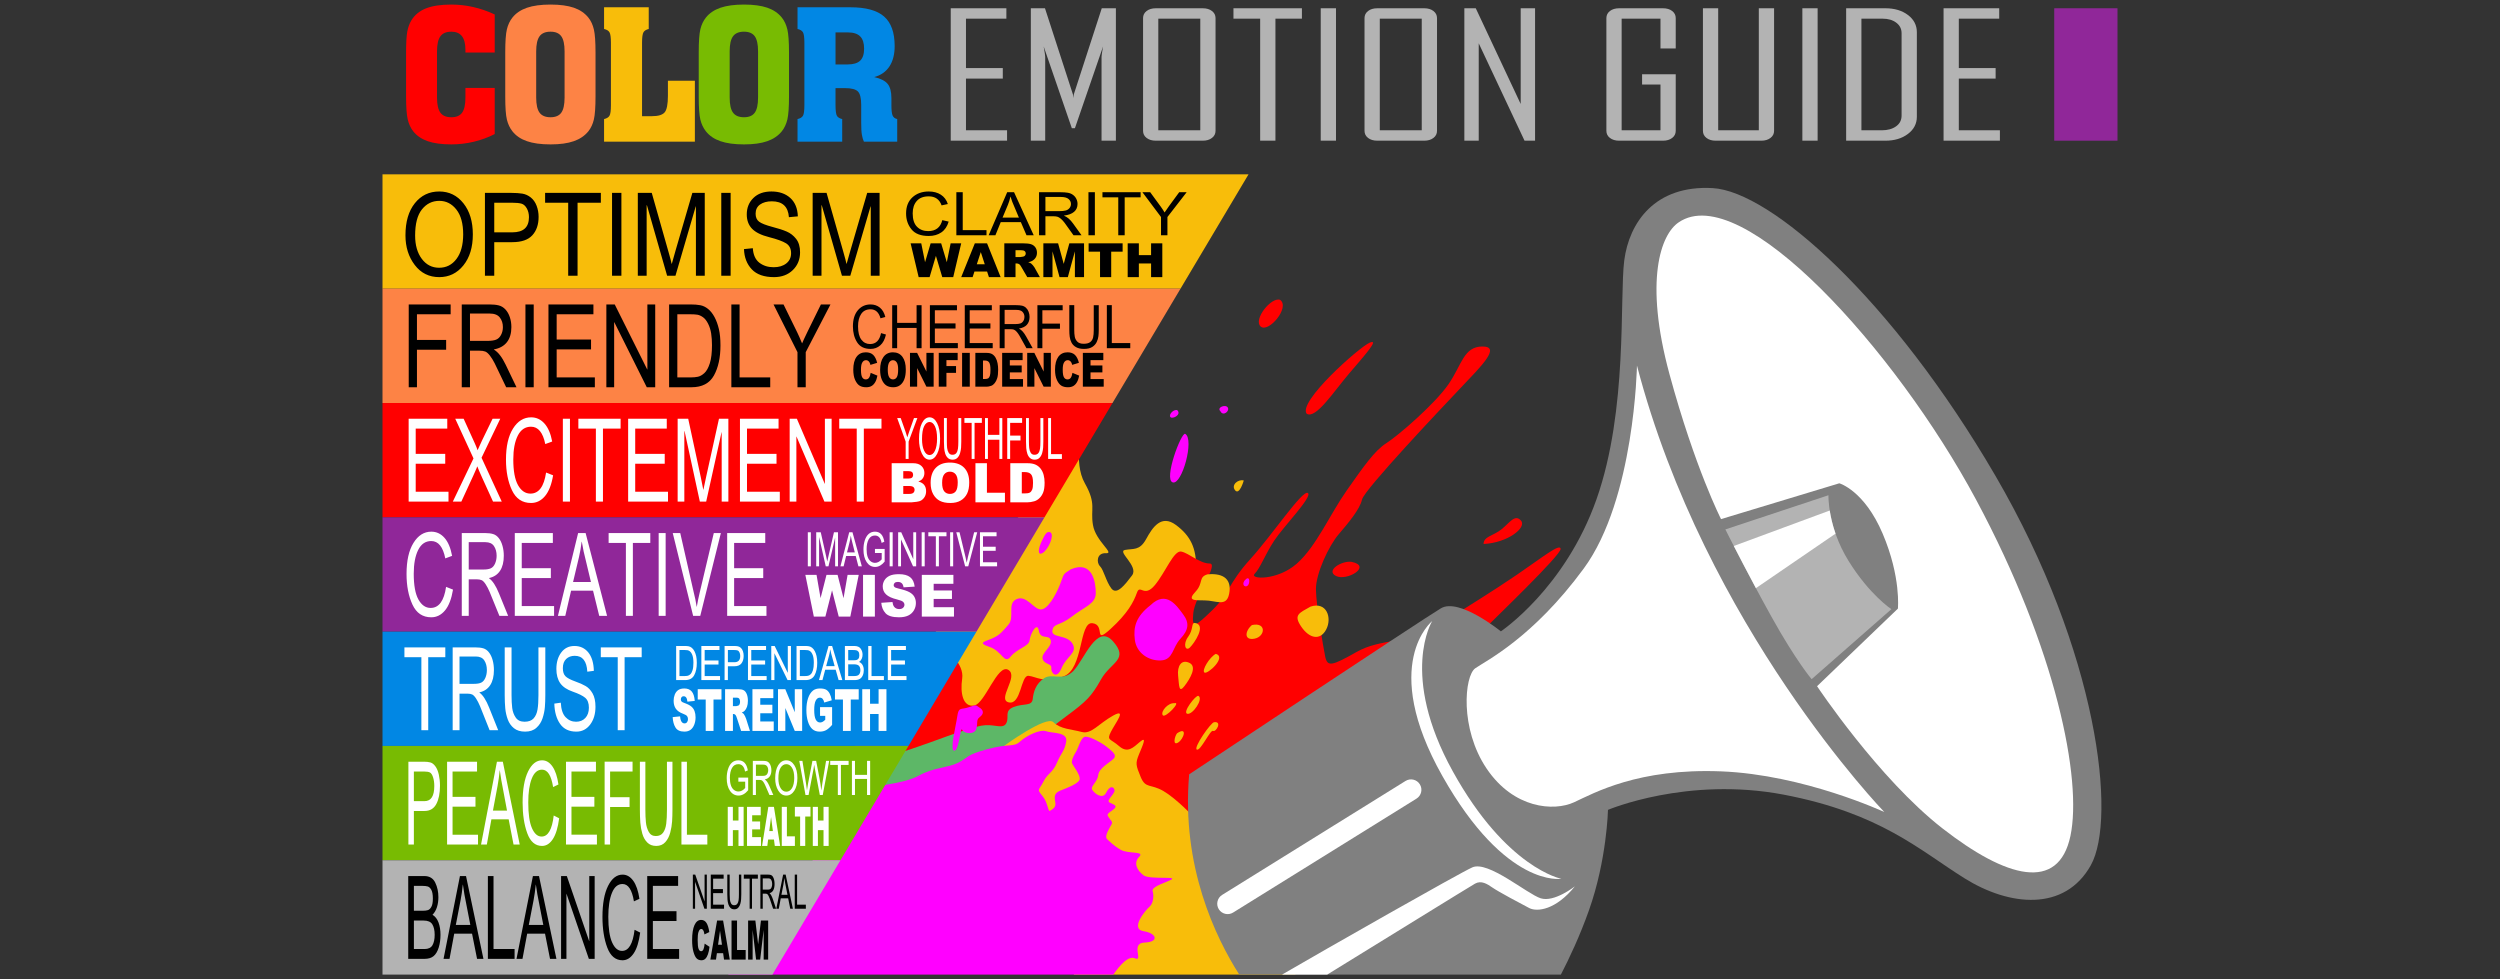 <?xml version="1.0" encoding="UTF-8"?>
<!DOCTYPE svg PUBLIC "-//W3C//DTD SVG 1.0//EN" "http://www.w3.org/TR/2001/REC-SVG-20010904/DTD/svg10.dtd">
<!-- Creator: CorelDRAW 2018 (64-Bit) -->
<svg xmlns="http://www.w3.org/2000/svg" xml:space="preserve" width="1200px" height="470px" version="1.0" style="shape-rendering:geometricPrecision; text-rendering:geometricPrecision; image-rendering:optimizeQuality; fill-rule:evenodd; clip-rule:evenodd"
viewBox="0 0 1200 470"
 xmlns:xlink="http://www.w3.org/1999/xlink">
 <rect x="0" y="0" width="1200" height="470" fill="#333333" stroke="none"/>
 <defs>
  <style type="text/css">
   <![CDATA[
    .fil0 {fill:none}
    .fil14 {fill:#0187E4}
    .fil9 {fill:#5DB767}
    .fil15 {fill:#78BB02}
    .fil18 {fill:gray}
    .fil13 {fill:#902799}
    .fil16 {fill:#B3B3B3}
    .fil7 {fill:#F8BD0A}
    .fil12 {fill:#FD8345}
    .fil8 {fill:red}
    .fil10 {fill:fuchsia}
    .fil19 {fill:white}
    .fil11 {fill:black;fill-rule:nonzero}
    .fil5 {fill:#0187E4;fill-rule:nonzero}
    .fil4 {fill:#78BB02;fill-rule:nonzero}
    .fil6 {fill:#B3B3B3;fill-rule:nonzero}
    .fil3 {fill:#F8BD0A;fill-rule:nonzero}
    .fil2 {fill:#FD8345;fill-rule:nonzero}
    .fil1 {fill:red;fill-rule:nonzero}
    .fil17 {fill:white;fill-rule:nonzero}
   ]]>
  </style>
 </defs>
 <g id="Layer_x0020_1">
  <rect class="fil0" width="1200" height="470"/>
  <rect class="fil0" y="45" width="1200" height="380"/>
  <path class="fil1" d="M194.92 25.2c0,-4.68 0.19,-8.02 0.58,-10.06 0.38,-2.04 1.02,-3.8 1.93,-5.31 1.58,-2.63 3.92,-4.56 7,-5.79 3.09,-1.23 7.15,-1.85 12.22,-1.85 3.53,0 7.03,0.39 10.52,1.19 3.47,0.79 6.92,1.98 10.3,3.56l0 18.26 -14.06 0 0 -1.28c0,-2.95 -0.57,-5.13 -1.68,-6.56 -1.12,-1.44 -2.81,-2.15 -5.08,-2.15 -2.43,0 -4.18,0.74 -5.26,2.22 -1.08,1.46 -1.62,3.89 -1.62,7.26l0 22.1c0,3.39 0.54,5.82 1.62,7.29 1.08,1.46 2.83,2.2 5.26,2.2 2.38,0 4.11,-0.72 5.16,-2.18 1.06,-1.45 1.6,-3.89 1.6,-7.31l0 -4.57 14.06 0 0 22.12c-3.11,1.61 -6.45,2.84 -10.03,3.7 -3.57,0.85 -7.17,1.27 -10.79,1.27 -4.59,0 -8.35,-0.51 -11.31,-1.52 -2.96,-1.03 -5.28,-2.61 -6.99,-4.76 -1.24,-1.58 -2.12,-3.49 -2.64,-5.72 -0.52,-2.23 -0.79,-5.9 -0.79,-11.03l0 -21.08 0 0z"/>
  <path class="fil2" d="M257.37 24.66l0 22.13c0,3.39 0.54,5.82 1.62,7.29 1.07,1.46 2.82,2.2 5.26,2.2 2.38,0 4.11,-0.72 5.16,-2.18 1.06,-1.45 1.59,-3.89 1.59,-7.31l0 -22.13c0,-3.38 -0.53,-5.81 -1.59,-7.26 -1.05,-1.46 -2.78,-2.19 -5.16,-2.19 -2.44,0 -4.19,0.74 -5.26,2.2 -1.08,1.48 -1.62,3.9 -1.62,7.25zm-14.85 0.51c0,-5.22 0.26,-8.93 0.79,-11.11 0.52,-2.18 1.41,-4.06 2.66,-5.63 1.69,-2.13 4.02,-3.69 6.97,-4.71 2.96,-1.02 6.73,-1.53 11.31,-1.53 4.53,0 8.25,0.51 11.17,1.5 2.91,1 5.24,2.58 6.99,4.74 1.26,1.57 2.14,3.5 2.66,5.74 0.52,2.24 0.78,5.92 0.78,11l0 21.11c0,5.11 -0.26,8.79 -0.78,11.03 -0.52,2.23 -1.4,4.14 -2.66,5.72 -1.75,2.15 -4.08,3.73 -6.99,4.74 -2.92,1.03 -6.64,1.54 -11.17,1.54 -4.58,0 -8.35,-0.51 -11.31,-1.54 -2.95,-1.01 -5.28,-2.59 -6.97,-4.74 -1.25,-1.58 -2.14,-3.46 -2.66,-5.62 -0.53,-2.15 -0.79,-5.87 -0.79,-11.13l0 -21.11z"/>
  <path class="fil3" d="M333.54 68.01l-43.59 0 0 -10.86c1.27,-0.29 2.14,-0.81 2.6,-1.59 0.47,-0.77 0.7,-2.47 0.7,-5.11l0 -29.84c0,-2.63 -0.23,-4.34 -0.7,-5.11 -0.46,-0.78 -1.33,-1.31 -2.6,-1.59l0 -10.42 21.44 0 0 10.42c-1.21,0.28 -2.05,0.81 -2.51,1.56 -0.47,0.77 -0.7,2.48 -0.7,5.14l0 35.15 4.86 0c2.9,0 4.87,-0.59 5.95,-1.78 1.07,-1.18 1.61,-3.89 1.61,-8.1l0 -7.14 12.94 0 0 29.27 0 0z"/>
  <path class="fil4" d="M350.24 24.66l0 22.13c0,3.39 0.53,5.82 1.62,7.29 1.07,1.46 2.82,2.2 5.25,2.2 2.39,0 4.11,-0.72 5.17,-2.18 1.05,-1.45 1.59,-3.89 1.59,-7.31l0 -22.13c0,-3.38 -0.54,-5.81 -1.59,-7.26 -1.06,-1.46 -2.78,-2.19 -5.17,-2.19 -2.43,0 -4.18,0.74 -5.25,2.2 -1.09,1.48 -1.62,3.9 -1.62,7.25zm-14.85 0.51c0,-5.22 0.26,-8.93 0.78,-11.11 0.52,-2.18 1.42,-4.06 2.66,-5.63 1.7,-2.13 4.03,-3.69 6.98,-4.71 2.95,-1.02 6.73,-1.53 11.3,-1.53 4.53,0 8.25,0.51 11.17,1.5 2.91,1 5.24,2.58 6.99,4.74 1.26,1.57 2.14,3.5 2.67,5.74 0.52,2.24 0.78,5.92 0.78,11l0 21.11c0,5.11 -0.26,8.79 -0.78,11.03 -0.53,2.23 -1.41,4.14 -2.67,5.72 -1.75,2.15 -4.08,3.73 -6.99,4.74 -2.92,1.03 -6.64,1.54 -11.17,1.54 -4.57,0 -8.35,-0.51 -11.3,-1.54 -2.95,-1.01 -5.28,-2.59 -6.98,-4.74 -1.24,-1.58 -2.14,-3.46 -2.66,-5.62 -0.52,-2.15 -0.78,-5.87 -0.78,-11.13l0 -21.11z"/>
  <path class="fil5" d="M401.05 30.93l5.84 0c2.74,0 4.74,-0.61 6,-1.82 1.25,-1.22 1.88,-3.13 1.88,-5.76 0,-2.65 -0.63,-4.62 -1.88,-5.88 -1.26,-1.27 -3.2,-1.91 -5.84,-1.91l-6 0 0 15.37 0 0zm0 19.52c0,2.68 0.23,4.4 0.68,5.15 0.45,0.76 1.29,1.26 2.53,1.55l0 10.86 -21.45 0 0 -10.86c1.28,-0.29 2.15,-0.81 2.61,-1.59 0.46,-0.78 0.69,-2.47 0.69,-5.11l0 -29.85c0,-2.62 -0.23,-4.33 -0.69,-5.1 -0.46,-0.78 -1.33,-1.31 -2.61,-1.59l0 -10.42 25.36 0c7.42,0 12.83,1.48 16.21,4.44 3.37,2.97 5.06,7.69 5.06,14.16 0,3.98 -0.84,7.25 -2.5,9.78 -1.67,2.55 -4.1,4.25 -7.3,5.12 3.09,0.71 5.23,1.81 6.43,3.27 1.2,1.48 1.81,3.77 1.81,6.88l0 3.49c0,2.4 0.2,4.03 0.61,4.89 0.4,0.86 1.13,1.4 2.17,1.63l0 10.86 -15.98 0c-0.45,-0.99 -0.78,-2.12 -0.98,-3.38 -0.22,-1.26 -0.32,-3.28 -0.32,-6.07l0 -8.28c0,-3.2 -0.54,-5.33 -1.59,-6.38 -1.06,-1.06 -3.1,-1.6 -6.13,-1.6l-4.61 0 0 8.15 0 0z"/>
  <path class="fil6" d="M483.39 67.53l-27.04 0 0 -63.56 26.71 0 0 4.99 -19.39 0 0 23.71 17.67 0 0 5.07 -17.67 0 0 24.8 19.72 0 0 4.99 0 0zm52.24 0l-6.89 0 0 -40.25c0,-0.57 0.25,-2.24 0.74,-5l-13.52 39.26 -1.48 0 -13.52 -39.26c0.49,2.79 0.74,4.46 0.74,5l0 40.25 -6.9 0 0 -63.56 6.79 0 13.41 41.33c0.08,0.21 0.15,0.82 0.22,1.82 0,-0.4 0.07,-1.01 0.21,-1.82l13.42 -41.33 6.78 0 0 63.56zm47.83 -4.72c0,1.39 -0.57,2.53 -1.72,3.4 -1.13,0.88 -2.6,1.32 -4.38,1.32l-22.59 0c-1.79,0 -3.26,-0.44 -4.4,-1.32 -1.13,-0.87 -1.7,-2.01 -1.7,-3.4l0 -54.13c0,-1.39 0.57,-2.52 1.7,-3.4 1.14,-0.87 2.61,-1.31 4.4,-1.31l22.59 0c1.78,0 3.25,0.44 4.38,1.31 1.15,0.88 1.72,2.01 1.72,3.4l0 54.13zm-7.32 -0.27l0 -53.58 -20.15 0 0 53.58 20.15 0zm48.78 -53.58l-12.71 0 0 58.57 -7.33 0 0 -58.57 -12.82 0 0 -4.99 32.86 0 0 4.99 0 0zm16.36 58.57l-7.33 0 0 -63.56 7.33 0 0 63.56zm48.49 -4.72c0,1.39 -0.58,2.53 -1.72,3.4 -1.13,0.88 -2.61,1.32 -4.39,1.32l-22.58 0c-1.8,0 -3.27,-0.44 -4.4,-1.32 -1.13,-0.87 -1.71,-2.01 -1.71,-3.4l0 -54.13c0,-1.39 0.58,-2.52 1.71,-3.4 1.13,-0.87 2.6,-1.31 4.4,-1.31l22.58 0c1.78,0 3.26,0.44 4.39,1.31 1.14,0.88 1.72,2.01 1.72,3.4l0 54.13zm-7.33 -0.27l0 -53.58 -20.14 0 0 53.58 20.14 0zm54.39 4.99l-5.05 0 -21.99 -46.74 0 46.74 -6.9 0 0 -63.56 5.48 0 21.56 45.94 0 -45.94 6.9 0 0 63.56zm67.52 -4.72c0,1.39 -0.57,2.53 -1.7,3.4 -1.13,0.88 -2.61,1.32 -4.4,1.32l-21.08 0c-1.79,0 -3.27,-0.44 -4.4,-1.32 -1.13,-0.87 -1.7,-2.01 -1.7,-3.4l0 -54.13c0,-1.39 0.57,-2.52 1.7,-3.4 1.13,-0.87 2.61,-1.31 4.4,-1.31l21.08 0c1.79,0 3.27,0.44 4.4,1.31 1.13,0.88 1.7,2.01 1.7,3.4l0 14.59 -7.32 0 0 -14.31 -18.64 0 0 53.58 18.64 0 0 -21.97 -8.83 0 0 -4.91 16.15 0 0 27.15 0 0zm47.21 0c0,1.39 -0.58,2.53 -1.73,3.4 -1.13,0.88 -2.6,1.32 -4.38,1.32l-21.94 0c-1.79,0 -3.27,-0.44 -4.4,-1.32 -1.13,-0.87 -1.7,-2.01 -1.7,-3.4l0 -58.84 7.32 0 0 58.57 19.5 0 0 -58.57 7.33 0 0 58.84zm20.9 4.72l-7.33 0 0 -63.56 7.33 0 0 63.56zm47.63 -11.49c0,3.34 -1.44,6.1 -4.29,8.25 -2.86,2.16 -6.47,3.24 -10.81,3.24l-18.84 0 0 -63.56 18.84 0c4.38,0 7.99,1.08 10.84,3.24 2.84,2.15 4.26,4.91 4.26,8.25l0 40.58 0 0zm-7.33 -0.57l0 -39.52c0,-2.08 -0.84,-3.77 -2.55,-5.06 -1.7,-1.29 -3.89,-1.93 -6.59,-1.93l-10.14 0 0 53.58 9.71 0c2.84,0 5.16,-0.63 6.91,-1.89 1.78,-1.26 2.66,-2.99 2.66,-5.18l0 0zm47.19 12.06l-27.04 0 0 -63.56 26.71 0 0 4.99 -19.39 0 0 23.71 17.67 0 0 5.07 -17.67 0 0 24.8 19.72 0 0 4.99 0 0z"/>
  <path class="fil7" d="M519.67 205.38c0,0 -4.69,16.41 1.04,26.57 5.73,10.15 2.6,12.24 3.91,20.05 1.3,7.81 10.68,13.8 6.25,13.54 -4.43,-0.26 -4.69,4.43 -2.87,6.25 1.83,1.82 2.87,7.29 5.47,10.68 2.61,3.38 6.51,-1.82 9.9,-6.25 3.38,-4.43 -7.29,-11.46 -3.39,-12.24 3.91,-0.78 7.03,0.52 10.16,-5.21 3.12,-5.73 7.29,-11.98 14.32,-6.77 7.03,5.21 9.9,11.2 9.64,20.83 -0.26,9.64 -38.41,44.8 -38.41,44.8l-77.27 42.59 -14.01 -50.4 75.26 -104.44 0 0z"/>
  <g id="_2288619662624">
   <path class="fil8" d="M454.43 312.15c0,0 8.46,6.51 7.42,13.54 -1.04,7.03 0.37,13.73 5.65,12.99 5.29,-0.75 11.28,-20.28 16.49,-17.15 5.2,3.12 -5.66,14.32 0.26,15.62 5.91,1.3 5.73,-13.02 9.37,-12.76 3.65,0.26 7.05,3.71 16.81,0.29 9.75,-3.41 7.41,-26.33 13.92,-25.55 6.51,0.78 0.26,10.42 8.6,2.87 8.33,-7.56 11.19,-13.03 12.76,-17.45 1.56,-4.43 3.38,2.6 8.59,-3.65 5.21,-6.25 9.11,-16.93 12.76,-16.14 3.65,0.78 8.85,5.72 13.54,5.72 4.69,0 -6.97,15.67 -7.81,23.7 -0.84,8.03 1.04,6.51 9.11,-1.3 8.08,-7.81 7.81,-13.02 18.23,-24.48 10.42,-11.46 25,-33.33 27.61,-31.77 2.6,1.56 -11.72,16.15 -16.15,22.92 -4.43,6.77 -6.7,13.21 -9.37,15.88 -2.68,2.68 10.93,3.39 20.31,-4.94 9.37,-8.34 15.89,-23.7 23.96,-35.16 8.07,-11.46 13.28,-19.01 19.01,-22.66 5.73,-3.64 23.18,-18.75 29.69,-28.12 6.51,-9.38 7.29,-18.23 16.41,-18.23 9.11,0 -0.79,9.63 -10.16,19.53 -9.38,9.89 -46.62,49.22 -47.66,53.9 -1.04,4.69 -6.51,11.2 -11.19,16.67 -4.69,5.47 -11.06,18.87 -10.94,26.57 0.12,7.69 3.38,26.82 4.42,32.03 1.05,5.21 3.13,4.69 15.11,-2.09 11.98,-6.77 24.74,-3.64 39.06,-12.76 14.32,-9.11 25.52,-15.88 37.76,-24.22 12.24,-8.33 20.84,-15.36 21.1,-12.5 0.26,2.87 -30.73,32.56 -40.37,42.19 -9.63,9.64 -146.07,116.07 -146.07,116.07l-189.68 -25.03 81.45 -84.53 0 0z"/>
   <path class="fil8" d="M712.12 261.11c0,-3.64 4.69,-3.9 8.59,-7.03 3.91,-3.12 6.51,-7.55 9.38,-4.16 2.86,3.38 -6.51,10.67 -17.97,11.19z"/>
   <path class="fil8" d="M648.84 269.71c-4.69,-0.78 -12.76,4.17 -7.55,6.77 5.2,2.6 17.44,-4.69 7.55,-6.77z"/>
   <path class="fil8" d="M627.22 198.61c4.43,2.61 12.77,-10.41 20.32,-19.27 7.55,-8.85 14.84,-16.92 9.89,-14.84 -4.95,2.08 -34.63,28.39 -30.21,34.11l0 0z"/>
   <path class="fil8" d="M614.46 143.93c-4.16,-1.57 -13.01,9.37 -9.37,12.76 3.65,3.38 14.32,-9.12 9.37,-12.76z"/>
  </g>
  <path class="fil9" d="M423.57 363.83c0,0 10.42,-2.94 22.39,-7.29 11.98,-4.35 22.27,-8.2 27.09,-8.46 4.81,-0.26 8.59,1.95 10.02,-1.05 1.44,-2.99 -1.17,-5.86 3.52,-7.68 4.69,-1.82 8.72,-0.26 9.11,-3.77 0.39,-3.52 1.46,-7.34 5.47,-10.03 4.01,-2.69 8.86,1.82 14.07,-3.52 5.2,-5.34 11.19,-23.04 19.01,-14.19 7.81,8.86 -1.04,9.9 -5.73,18.23 -4.69,8.33 -6.95,10.5 -16.67,17.71 -9.72,7.21 -19.79,15.11 -24.48,27.61 -4.68,12.5 -89.62,21.87 -89.62,21.87l25.82 -29.43 0 0z"/>
  <path class="fil7" d="M573.05 392.22c0,0 -8.33,-8.86 -14.58,-12.5 -6.25,-3.65 -8.6,-1.04 -10.94,-6.77 -2.34,-5.73 -2.6,-6.51 -0.78,-10.94 1.82,-4.43 3.91,-8.86 0.52,-5.99 -3.39,2.86 -5.99,5.73 -10.16,2.08 -4.16,-3.64 -5.99,-2.6 -3.9,-6.77 2.08,-4.16 8.07,-11.72 1.04,-7.81 -7.03,3.91 -10.42,9.12 -15.1,7.81 -4.69,-1.3 -10.16,-1.3 -13.55,-4.69 -3.38,-3.38 -23.63,11.38 -23.63,11.38l-5.27 37.32 38.86 72.47 106.32 0 -16.91 -37.91 -31.92 -37.68 0 0z"/>
  <g id="_2323286793792">
   <path class="fil10" d="M416.18 377.74c0,0 17.2,-1.22 24.76,-5.39 7.55,-4.17 13.8,-3.65 19.01,-6.25 5.2,-2.61 3.38,-3.65 14.06,-6.51 10.68,-2.87 12.5,-0.78 15.62,-3.65 3.13,-2.86 9.64,-5.99 12.5,-4.95 2.87,1.05 10.42,0.26 9.64,4.95 -0.78,4.69 -2.34,5.21 -4.43,10.16 -2.08,4.95 -4.42,4.95 -6.51,9.11 -2.08,4.17 -3.38,3.39 -0.52,6.77 2.87,3.39 2.61,7.95 3.78,7.17 1.17,-0.79 2.86,-1.57 2.47,-3.91 -0.39,-2.34 -0.91,-4.43 2.34,-5.73 3.26,-1.3 9.38,-3.52 9.38,-5.73 0,-2.21 -3.12,-6.12 -3.65,-7.29 -0.52,-1.17 0.52,-3.52 1.83,-5.6 1.3,-2.08 2.34,-7.29 4.68,-7.29 2.35,0 7.95,3.12 10.16,4.95 2.21,1.82 5.21,3.77 3.13,5.73 -2.09,1.95 -6.91,4.42 -7.3,7.81 -0.39,3.38 -3.9,5.34 -2.86,7.03 1.04,1.69 4.95,4.82 6.64,1.43 1.69,-3.38 3.52,-3.25 4.04,-1.43 0.52,1.82 -4.3,5.08 -2.35,6.12 1.96,1.04 4.43,1.43 1.57,3.51 -2.87,2.09 -3.13,2.09 -1.57,4.17 1.57,2.09 1.57,1.7 0,4.43 -1.56,2.73 -2.08,4.69 -1.17,5.47 0.91,0.78 2.87,2.99 6.52,5.08 3.64,2.08 11.72,0.52 8.85,3.38 -2.86,2.87 -1.04,6.51 2.08,8.86 3.13,2.34 18.75,0 12.24,2.6 -6.51,2.61 -8.33,3.65 -7.81,5.21 0.52,1.56 0.52,5.47 -1.56,7.29 -2.09,1.82 -9.38,10.68 -2.87,11.72 6.51,1.04 7.56,5.21 0.53,5.47 -7.04,0.26 -0.27,9.37 -4.69,7.55 -3.17,-1.3 -6.99,3.11 -10.35,7.83l-184.83 0 66.64 -90.07 0 0z"/>
   <g>
    <path class="fil10" d="M513.99 273.27c-4.16,2.6 -3.12,2.08 -5.2,7.29 -2.09,5.2 -5.99,12.24 -9.38,11.98 -3.38,-0.27 -6.77,-7.04 -11.46,-4.95 -4.68,2.08 -0.78,8.59 -3.9,12.24 -3.13,3.64 -4.17,4.94 -7.56,6.51 -3.38,1.56 -7.81,2.08 -1.56,4.16 6.25,2.09 7.03,8.6 10.16,4.69 3.12,-3.9 8.85,-4.95 9.11,-7.81 0.26,-2.87 3.65,-9.37 4.43,-4.69 0.78,4.69 4.95,1.56 5.73,4.69 0.78,3.12 -4.69,5.99 -3.91,8.85 0.78,2.87 4.43,2.09 4.17,4.43 -0.26,2.34 2.6,5.73 4.95,0 2.34,-5.73 7.81,-7.29 5.21,-11.72 -2.61,-4.43 -10.16,-2.6 -9.64,-6.25 0.52,-3.64 3.39,-2.08 9.38,-6.77 5.98,-4.69 11.45,-5.99 11.45,-11.2 0,-5.21 -1.56,-15.88 -11.98,-11.45l0 0z"/>
    <path class="fil10" d="M552.28 290.45c-7.03,5.47 -8.34,10.42 -7.56,16.67 0.79,6.25 6.51,10.15 12.5,9.89 5.99,-0.26 5.47,-6.24 9.38,-10.41 3.91,-4.17 4.43,-7.55 1.3,-11.72 -3.12,-4.17 -8.07,-11.72 -15.62,-4.43z"/>
    <path class="fil10" d="M597.33 278.73c-1.56,2.35 0.72,3.52 1.76,2.15 1.04,-1.37 0.78,-5.21 -1.76,-2.15z"/>
    <path class="fil10" d="M504.23 255.56c-1.63,-0.66 -2.28,0.26 -4.1,3.97 -1.83,3.71 -2.28,7.49 0.39,5.86 2.67,-1.63 5.73,-8.47 3.71,-9.83z"/>
    <path class="fil10" d="M568.88 208.23c-1.95,-0.65 -10.41,21.87 -5.99,23.31 4.43,1.43 10.55,-20.71 5.99,-23.31z"/>
    <path class="fil10" d="M585.81 197.42c1.3,2.61 4.56,-0.13 3.52,-1.82 -1.04,-1.69 -5.47,-0.06 -3.52,1.82z"/>
    <path class="fil10" d="M565.11 196.9c-1.5,-0.65 -4.17,1.82 -3.39,3.19 0.78,1.37 5.6,-0.91 3.39,-3.19z"/>
    <path class="fil10" d="M469.92 339.48c-1.57,-1.04 -1.3,-1.3 -4.95,0 -3.65,1.31 -4.82,-0.39 -5.47,4.3 -0.65,4.69 -3.78,16.54 -1.43,16.54 2.34,0 2.86,-11.98 3.77,-10.03 0.92,1.95 5.86,2.48 6.78,-0.39 0.91,-2.86 -0.27,-4.3 1.69,-5.73 1.95,-1.43 2.08,-3.25 -0.39,-4.69l0 0z"/>
   </g>
  </g>
  <polygon class="fil7" points="183.6,83.69 599.29,83.69 566.64,138.57 183.6,138.57 "/>
  <path class="fil11" d="M210.83 91.91c4.73,0 8.61,1.89 11.61,5.67 3.01,3.78 4.52,8.75 4.52,14.94 0,6.16 -1.51,11.12 -4.54,14.87 -3.02,3.76 -6.89,5.63 -11.59,5.63 -4.87,0 -8.79,-1.94 -11.75,-5.83 -2.97,-3.89 -4.46,-8.63 -4.46,-14.24 0,-6.52 1.51,-11.66 4.51,-15.41 3.01,-3.76 6.9,-5.63 11.7,-5.63l0 0zm-0.05 36.61c3.43,0 6.21,-1.4 8.33,-4.23 2.14,-2.82 3.2,-6.75 3.22,-11.77 0,-5.17 -1.08,-9.15 -3.26,-11.93 -2.18,-2.78 -4.91,-4.18 -8.19,-4.18 -3.39,0 -6.17,1.37 -8.35,4.1 -2.18,2.72 -3.27,6.92 -3.27,12.55 0,4.61 1.07,8.34 3.2,11.19 2.14,2.85 4.91,4.27 8.32,4.27l0 0zm21.99 -35.93l12.75 0c2.01,0 3.74,0.12 5.19,0.35 1.45,0.24 2.8,0.84 4.05,1.83 1.24,0.99 2.19,2.33 2.82,4.01 0.64,1.7 0.95,3.46 0.95,5.31 0,3.67 -0.99,6.61 -3,8.83 -2.01,2.21 -5.22,3.32 -9.65,3.32l-8.64 0 0 16.11 -4.47 0 0 -39.76zm4.47 18.93l8.69 0c5.32,0 7.97,-2.43 7.97,-7.27 0,-1.59 -0.35,-3 -1.03,-4.22 -0.69,-1.22 -1.54,-1.98 -2.55,-2.27 -1.01,-0.3 -2.5,-0.45 -4.48,-0.45l-8.6 0 0 14.21zm51.17 -14.21l-11.18 0 0 35.04 -4.5 0 0 -35.04 -11.08 0 0 -4.72 26.76 0 0 4.72 0 0zm9.86 35.04l-4.49 0 0 -39.76 4.49 0 0 39.76zm40.01 0l-4.24 0 0 -33.28 -0.09 0 -9.73 33.28 -4.01 0 -9.68 -33.82 -0.14 0 0 33.82 -4.24 0 0 -39.76 6.69 0 7.99 28.15c0.9,3.13 1.41,5.09 1.55,5.89l0.09 0c0.41,-1.54 1.01,-3.67 1.8,-6.38l8.06 -27.66 5.95 0 0 39.76 0 0zm12.42 0l-4.49 0 0 -39.76 4.49 0 0 39.76zm27.98 -28.1c-0.19,-2.53 -0.96,-4.43 -2.32,-5.71 -1.37,-1.28 -3.33,-1.91 -5.88,-1.91 -2.31,0 -4.18,0.51 -5.63,1.52 -1.44,1.01 -2.16,2.48 -2.16,4.42 0,1.72 0.55,3 1.67,3.84 1.12,0.84 3.25,1.68 6.39,2.51 2.8,0.72 5.08,1.46 6.85,2.22 1.77,0.76 3.28,1.93 4.54,3.53 1.26,1.61 1.89,3.75 1.89,6.45 0,3.41 -1.16,6.26 -3.47,8.51 -2.31,2.26 -5.33,3.39 -9.04,3.39 -4.75,0 -8.31,-1.25 -10.66,-3.74 -2.36,-2.5 -3.61,-5.73 -3.75,-9.71l4.24 -0.43c0.2,3.18 1.25,5.49 3.13,6.96 1.89,1.45 4.17,2.17 6.85,2.17 2.51,0 4.53,-0.6 6.07,-1.81 1.54,-1.21 2.32,-2.85 2.32,-4.93 0,-2.17 -0.81,-3.75 -2.42,-4.75 -1.61,-0.99 -4.32,-1.98 -8.13,-2.95 -3.8,-0.96 -6.53,-2.32 -8.21,-4.07 -1.68,-1.76 -2.51,-4.04 -2.51,-6.84 0,-3.17 1.05,-5.81 3.18,-7.89 2.11,-2.08 5.01,-3.12 8.66,-3.12 3.75,0 6.76,1.04 9.05,3.11 2.28,2.07 3.49,5.01 3.63,8.83l-4.29 0.4 0 0zm43.52 28.1l-4.24 0 0 -33.28 -0.1 0 -9.72 33.28 -4.01 0 -9.68 -33.82 -0.14 0 0 33.82 -4.24 0 0 -39.76 6.68 0 8 28.15c0.89,3.13 1.4,5.09 1.55,5.89l0.08 0c0.42,-1.54 1.02,-3.67 1.81,-6.38l8.06 -27.66 5.95 0 0 39.76z"/>
  <polygon class="fil12" points="183.6,138.57 566.64,138.57 534,193.44 183.6,193.44 "/>
  <polygon class="fil8" points="183.6,193.44 534,193.44 501.35,248.32 183.6,248.32 "/>
  <polygon class="fil13" points="183.6,248.32 501.35,248.32 468.7,303.19 183.6,303.19 "/>
  <polygon class="fil14" points="183.6,303.19 468.7,303.19 436.06,358.06 183.6,358.06 "/>
  <polygon class="fil15" points="183.6,358.06 436.06,358.06 403.41,412.94 183.6,412.94 "/>
  <polygon class="fil16" points="183.6,412.94 403.41,412.94 370.76,467.81 183.6,467.81 "/>
  <path class="fil11" d="M455.36 106.37c-0.68,2.32 -1.86,4.05 -3.53,5.19 -1.68,1.14 -3.69,1.71 -6.04,1.71 -3.79,0 -6.55,-1.06 -8.27,-3.18 -1.74,-2.12 -2.6,-4.66 -2.6,-7.64 0,-3.3 1.02,-5.88 3.05,-7.74 2.04,-1.86 4.65,-2.8 7.85,-2.8 2.25,0 4.18,0.51 5.78,1.54 1.6,1.02 2.72,2.52 3.36,4.49l-3 0.64c-0.5,-1.44 -1.27,-2.52 -2.3,-3.24 -1.03,-0.73 -2.32,-1.09 -3.87,-1.09 -2.53,0 -4.44,0.74 -5.74,2.22 -1.31,1.48 -1.96,3.46 -1.96,5.95 0,2.88 0.68,5.01 2.06,6.41 1.37,1.4 3.16,2.1 5.37,2.1 1.81,0 3.28,-0.44 4.41,-1.31 1.13,-0.87 1.92,-2.19 2.38,-3.95l3.05 0.7zm18.16 6.55l-14.47 0 0 -20.65 3.06 0 0 18.19 11.41 0 0 2.46 0 0zm22.66 0l-3.46 0 -2.71 -6.29 -9.66 0 -2.55 6.29 -3.24 0 8.89 -20.65 3.3 0 9.43 20.65 0 0zm-7.1 -8.46c-1.89,-4.47 -2.96,-7 -3.2,-7.61 -0.24,-0.6 -0.51,-1.42 -0.81,-2.43l-0.08 0c-0.29,1.39 -0.68,2.68 -1.18,3.86l-2.59 6.18 7.86 0 0 0zm30.05 8.46l-3.85 0c-2.31,-3.25 -3.74,-5.25 -4.29,-5.99 -0.56,-0.74 -1.15,-1.38 -1.76,-1.91 -0.62,-0.53 -1.2,-0.86 -1.74,-1.01 -0.54,-0.14 -1.26,-0.21 -2.15,-0.21l-3.54 0 0 9.12 -3.06 0 0 -20.65 10.24 0c1.4,0 2.57,0.08 3.52,0.24 0.95,0.15 1.78,0.49 2.49,1 0.72,0.52 1.27,1.16 1.65,1.94 0.39,0.78 0.58,1.6 0.58,2.46 0,1.56 -0.55,2.82 -1.65,3.76 -1.11,0.95 -2.72,1.55 -4.84,1.81l0 0.06c1.55,0.61 3,1.86 4.36,3.76l4.04 5.62 0 0zm-17.33 -11.57l6.57 0c1.32,0 2.37,-0.1 3.14,-0.3 0.78,-0.2 1.39,-0.6 1.86,-1.18 0.46,-0.58 0.69,-1.23 0.69,-1.96 0,-0.93 -0.38,-1.73 -1.15,-2.39 -0.77,-0.66 -2.04,-0.99 -3.8,-0.99l-7.31 0 0 6.82zm23.74 11.57l-3.08 0 0 -20.65 3.08 0 0 20.65zm21.96 -18.2l-7.65 0 0 18.2 -3.08 0 0 -18.2 -7.59 0 0 -2.45 18.32 0 0 2.45zm22.09 -2.45l-9.22 11.9 0 8.75 -3.08 0 0 -8.75 -8.92 -11.9 3.73 0 5.08 6.94c0.52,0.7 1.13,1.63 1.83,2.78 0.44,-0.78 2.78,-4.01 7.01,-9.72l3.57 0 0 0z"/>
  <path class="fil11" d="M437.1 116.8l5.1 0 1.83 9.05 2.68 -9.05 5.05 0 2.71 9.06 1.84 -9.06 5.07 0 -3.83 16.22 -5.26 0 -3.05 -10.21 -3.03 10.21 -5.25 0 -3.86 -16.22 0 0zm36.71 13.55l-6.08 0 -0.87 2.67 -5.48 0 6.54 -16.22 5.87 0 6.51 16.22 -5.62 0 -0.87 -2.67 0 0zm-1.13 -3.51l-1.9 -5.84 -1.91 5.84 3.81 0zm9.39 6.18l0 -16.22 8.94 0c1.65,0 2.92,0.13 3.8,0.4 0.88,0.26 1.58,0.76 2.12,1.47 0.54,0.73 0.81,1.61 0.81,2.64 0,0.9 -0.21,1.68 -0.62,2.33 -0.41,0.66 -0.98,1.19 -1.7,1.59 -0.46,0.26 -1.09,0.48 -1.88,0.65 0.63,0.2 1.1,0.39 1.39,0.59 0.19,0.13 0.48,0.42 0.86,0.86 0.37,0.43 0.62,0.77 0.74,1l2.61 4.69 -6.06 0 -2.87 -4.95c-0.36,-0.64 -0.69,-1.05 -0.97,-1.25 -0.39,-0.25 -0.83,-0.37 -1.32,-0.37l-0.47 0 0 6.57 -5.38 0 0 0zm5.38 -9.63l2.27 0c0.24,0 0.72,-0.07 1.42,-0.22 0.36,-0.07 0.65,-0.24 0.87,-0.51 0.23,-0.28 0.34,-0.59 0.34,-0.95 0,-0.52 -0.18,-0.92 -0.53,-1.2 -0.36,-0.29 -1.03,-0.43 -2.01,-0.43l-2.36 0 0 3.31 0 0zm13.36 -6.59l7.08 0 2.7 9.87 2.7 -9.87 7.05 0 0 16.22 -4.39 0 0 -12.37 -3.39 12.37 -3.98 0 -3.38 -12.37 0 12.37 -4.39 0 0 -16.22 0 0zm21.73 0l16.32 0 0 4.01 -5.48 0 0 12.21 -5.36 0 0 -12.21 -5.48 0 0 -4.01zm18.75 0l5.36 0 0 5.66 5.87 0 0 -5.66 5.39 0 0 16.22 -5.39 0 0 -6.57 -5.87 0 0 6.57 -5.36 0 0 -16.22z"/>
  <path class="fil11" d="M216.31 150.85l-16.17 0 0 12.31 14.01 0 0 4.72 -14.01 0 0 18 -3.95 0 0 -39.75 20.12 0 0 4.72 0 0zm31.61 35.03l-4.96 0c-2.97,-6.26 -4.82,-10.1 -5.53,-11.52 -0.73,-1.43 -1.48,-2.66 -2.28,-3.68 -0.79,-1.02 -1.53,-1.66 -2.23,-1.94 -0.7,-0.27 -1.63,-0.41 -2.78,-0.41l-4.55 0 0 17.55 -3.95 0 0 -39.75 13.2 0c1.81,0 3.31,0.15 4.54,0.46 1.22,0.3 2.29,0.95 3.21,1.93 0.92,0.99 1.63,2.23 2.13,3.73 0.5,1.5 0.74,3.09 0.74,4.75 0,3 -0.71,5.42 -2.13,7.24 -1.43,1.82 -3.5,2.98 -6.23,3.47l0 0.11c1.99,1.18 3.87,3.59 5.62,7.24l5.2 10.82 0 0zm-22.33 -22.26l8.46 0c1.71,0 3.06,-0.19 4.06,-0.58 1,-0.39 1.79,-1.15 2.38,-2.27 0.6,-1.12 0.9,-2.38 0.9,-3.77 0,-1.8 -0.49,-3.34 -1.49,-4.61 -0.98,-1.27 -2.62,-1.89 -4.9,-1.89l-9.41 0 0 13.12 0 0zm30.59 22.26l-3.97 0 0 -39.75 3.97 0 0 39.75zm29.35 0l-22.27 0 0 -39.75 21.58 0 0 4.72 -17.64 0 0 12.14 16.5 0 0 4.72 -16.5 0 0 13.45 18.33 0 0 4.72 0 0zm28.97 0l-4.05 0 -15.58 -31.21 -0.08 0 0 31.21 -3.74 0 0 -39.75 4.02 0 15.59 31.21 0.08 0 0 -31.21 3.76 0 0 39.75zm6.67 -39.75l10.29 0c1.81,0 3.36,0.12 4.66,0.37 1.3,0.24 2.55,0.83 3.73,1.78 1.19,0.95 2.23,2.26 3.12,3.92 0.89,1.66 1.58,3.58 2.09,5.74 0.51,2.15 0.76,4.77 0.76,7.85 0,5.86 -1.04,10.67 -3.13,14.44 -2.09,3.76 -5.68,5.65 -10.78,5.65l-10.74 0 0 -39.75 0 0zm3.95 35.03l6.39 0c1.29,0 2.46,-0.11 3.48,-0.32 1.03,-0.22 2.06,-0.81 3.11,-1.76 1.06,-0.96 1.92,-2.54 2.62,-4.72 0.69,-2.19 1.03,-5.08 1.03,-8.69 0,-1.98 -0.13,-3.84 -0.39,-5.57 -0.27,-1.72 -0.75,-3.29 -1.47,-4.71 -0.71,-1.42 -1.52,-2.46 -2.45,-3.12 -0.92,-0.66 -1.82,-1.06 -2.69,-1.21 -0.88,-0.14 -2,-0.21 -3.37,-0.21l-6.26 0 0 30.31 0 0zm44.59 4.72l-18.66 0 0 -39.75 3.95 0 0 35.03 14.71 0 0 4.72zm28.92 -39.75l-11.88 22.91 0 16.84 -3.96 0 0 -16.84 -11.5 -22.91 4.8 0 6.55 13.36c0.67,1.36 1.45,3.14 2.36,5.35 0.57,-1.49 3.59,-7.72 9.04,-18.71l4.59 0 0 0z"/>
  <path class="fil17" d="M215.28 240.76l-19.13 0 0 -39.76 18.54 0 0 4.72 -15.15 0 0 12.15 14.17 0 0 4.72 -14.17 0 0 13.44 15.74 0 0 4.73zm25.56 0l-4.19 0 -5.14 -11.29c-1.26,-2.77 -2.05,-4.62 -2.37,-5.55l-0.08 0c0,0.32 -2.54,5.93 -7.61,16.84l-4.09 0 9.92 -20.72 -8.76 -19.04 4.03 0 5.4 11.88c0.58,1.28 1.01,2.36 1.29,3.23 0.46,-1.22 2.85,-6.25 7.2,-15.11l3.68 0 -8.98 18.72 9.7 21.04zm24.65 -12.61c-0.74,4.46 -2.05,7.79 -3.9,9.99 -1.87,2.2 -4.09,3.29 -6.69,3.29 -4.19,0 -7.24,-2.04 -9.16,-6.11 -1.92,-4.08 -2.87,-8.99 -2.87,-14.72 0,-6.34 1.12,-11.31 3.38,-14.9 2.25,-3.58 5.14,-5.38 8.69,-5.38 2.49,0 4.62,0.99 6.39,2.96 1.77,1.97 3.01,4.86 3.72,8.65l-3.32 1.22c-0.56,-2.76 -1.41,-4.85 -2.55,-6.23 -1.14,-1.4 -2.57,-2.1 -4.28,-2.1 -2.8,0 -4.91,1.43 -6.36,4.28 -1.44,2.84 -2.16,6.66 -2.16,11.45 0,5.53 0.76,9.64 2.28,12.34 1.52,2.69 3.5,4.04 5.94,4.04 2.01,0 3.63,-0.84 4.89,-2.52 1.25,-1.68 2.12,-4.22 2.63,-7.59l3.37 1.33 0 0zm8.09 12.61l-3.41 0 0 -39.76 3.41 0 0 39.76zm24.31 -35.04l-8.47 0 0 35.04 -3.4 0 0 -35.04 -8.41 0 0 -4.72 20.28 0 0 4.72 0 0zm22.75 35.04l-19.13 0 0 -39.76 18.54 0 0 4.72 -15.15 0 0 12.15 14.17 0 0 4.72 -14.17 0 0 13.44 15.74 0 0 4.73zm28.98 0l-3.21 0 0 -33.28 -0.07 0 -7.37 33.28 -3.05 0 -7.33 -33.82 -0.11 0 0 33.82 -3.21 0 0 -39.76 5.07 0 6.06 28.15c0.67,3.13 1.06,5.09 1.17,5.89l0.07 0c0.31,-1.54 0.76,-3.67 1.36,-6.38l6.11 -27.66 4.51 0 0 39.76zm24.69 0l-19.13 0 0 -39.76 18.53 0 0 4.72 -15.15 0 0 12.15 14.17 0 0 4.72 -14.17 0 0 13.44 15.75 0 0 4.73zm24.87 0l-3.47 0 -13.39 -31.22 -0.06 0 0 31.22 -3.22 0 0 -39.76 3.46 0 13.38 31.21 0.07 0 0 -31.21 3.23 0 0 39.76 0 0zm23.93 -35.04l-8.47 0 0 35.04 -3.41 0 0 -35.04 -8.4 0 0 -4.72 20.28 0 0 4.72 0 0z"/>
  <path class="fil17" d="M217.45 283.02c-0.74,4.46 -2.02,7.8 -3.85,9.99 -1.84,2.2 -4.03,3.29 -6.59,3.29 -4.14,0 -7.15,-2.03 -9.03,-6.1 -1.9,-4.09 -2.84,-8.99 -2.84,-14.72 0,-6.34 1.11,-11.31 3.34,-14.9 2.22,-3.59 5.07,-5.38 8.56,-5.38 2.46,0 4.56,0.98 6.31,2.95 1.74,1.97 2.96,4.86 3.66,8.66l-3.27 1.22c-0.55,-2.77 -1.39,-4.85 -2.51,-6.24 -1.12,-1.4 -2.54,-2.09 -4.22,-2.09 -2.76,0 -4.85,1.42 -6.27,4.27 -1.43,2.85 -2.14,6.67 -2.14,11.45 0,5.54 0.75,9.65 2.25,12.34 1.5,2.69 3.45,4.05 5.86,4.05 1.98,0 3.58,-0.85 4.82,-2.53 1.23,-1.68 2.1,-4.21 2.59,-7.59l3.33 1.33 0 0zm26.46 12.61l-4.2 0c-2.52,-6.26 -4.09,-10.1 -4.69,-11.52 -0.61,-1.43 -1.25,-2.66 -1.92,-3.68 -0.67,-1.02 -1.3,-1.67 -1.9,-1.94 -0.59,-0.27 -1.37,-0.41 -2.35,-0.41l-3.86 0 0 17.55 -3.34 0 0 -39.76 11.18 0c1.53,0 2.81,0.16 3.84,0.47 1.04,0.3 1.94,0.95 2.72,1.93 0.79,0.99 1.39,2.23 1.8,3.73 0.43,1.5 0.63,3.08 0.63,4.75 0,3 -0.6,5.42 -1.8,7.24 -1.21,1.82 -2.97,2.98 -5.28,3.47l0 0.11c1.69,1.18 3.28,3.59 4.76,7.24l4.41 10.82 0 0zm-18.92 -22.26l7.17 0c1.45,0 2.59,-0.2 3.43,-0.58 0.85,-0.39 1.52,-1.15 2.03,-2.27 0.5,-1.12 0.76,-2.38 0.76,-3.77 0,-1.8 -0.42,-3.34 -1.26,-4.61 -0.84,-1.27 -2.23,-1.9 -4.15,-1.9l-7.98 0 0 13.13zm40.97 22.26l-18.86 0 0 -39.76 18.27 0 0 4.73 -14.93 0 0 12.14 13.97 0 0 4.72 -13.97 0 0 13.45 15.52 0 0 4.72 0 0zm25.44 0l-3.77 0 -2.97 -12.1 -10.54 0 -2.79 12.1 -3.53 0 9.7 -39.76 3.6 0 10.3 39.76zm-7.75 -16.27c-2.07,-8.61 -3.23,-13.49 -3.5,-14.66 -0.26,-1.16 -0.56,-2.73 -0.88,-4.68l-0.08 0c-0.32,2.68 -0.75,5.16 -1.29,7.43l-2.83 11.91 8.58 0zm28.49 -18.76l-8.36 0 0 35.03 -3.35 0 0 -35.03 -8.29 0 0 -4.73 20 0 0 4.73zm7.37 35.03l-3.35 0 0 -39.76 3.35 0 0 39.76zm26.5 -39.76l-9.89 39.76 -3.41 0 -9.79 -39.76 3.6 0 6.57 28.88c0.49,1.85 0.93,4.01 1.31,6.48l0.07 0c0.34,-2.11 0.78,-4.27 1.31,-6.48l6.84 -28.88 3.39 0zm21.89 39.76l-18.86 0 0 -39.76 18.28 0 0 4.73 -14.94 0 0 12.14 13.97 0 0 4.72 -13.97 0 0 13.45 15.52 0 0 4.72 0 0z"/>
  <path class="fil17" d="M213.75 315.47l-8.2 0 0 35.03 -3.29 0 0 -35.03 -8.14 0 0 -4.72 19.63 0 0 4.72zm25.38 35.03l-4.12 0c-2.47,-6.26 -4.01,-10.1 -4.6,-11.52 -0.6,-1.43 -1.23,-2.66 -1.89,-3.68 -0.66,-1.01 -1.28,-1.66 -1.86,-1.94 -0.58,-0.27 -1.35,-0.41 -2.31,-0.41l-3.78 0 0 17.55 -3.29 0 0 -39.75 10.98 0c1.5,0 2.75,0.15 3.77,0.46 1.01,0.31 1.9,0.95 2.67,1.94 0.77,0.98 1.36,2.23 1.77,3.73 0.41,1.49 0.61,3.08 0.61,4.74 0,3 -0.59,5.42 -1.77,7.24 -1.19,1.82 -2.91,2.98 -5.18,3.47l0 0.11c1.66,1.18 3.22,3.59 4.67,7.24l4.33 10.82 0 0zm-18.56 -22.26l7.03 0c1.42,0 2.55,-0.19 3.37,-0.58 0.83,-0.39 1.49,-1.15 1.99,-2.27 0.49,-1.12 0.74,-2.38 0.74,-3.77 0,-1.8 -0.41,-3.34 -1.23,-4.61 -0.82,-1.26 -2.19,-1.89 -4.08,-1.89l-7.82 0 0 13.12 0 0zm41.18 5.5c0,2.04 -0.07,3.93 -0.21,5.67 -0.14,1.73 -0.51,3.52 -1.11,5.35 -0.61,1.85 -1.59,3.37 -2.95,4.58 -1.36,1.23 -3.16,1.84 -5.43,1.84 -2.21,0 -4,-0.54 -5.35,-1.63 -1.35,-1.08 -2.34,-2.48 -2.97,-4.2 -0.63,-1.72 -1.04,-3.51 -1.21,-5.37 -0.17,-1.86 -0.26,-3.95 -0.26,-6.24l0 -22.99 3.28 0 0 22.92c0,2.37 0.11,4.44 0.32,6.16 0.21,1.73 0.77,3.26 1.69,4.6 0.91,1.33 2.32,2 4.23,2 1.92,0 3.37,-0.53 4.34,-1.59 0.97,-1.08 1.6,-2.49 1.89,-4.28 0.3,-1.78 0.44,-4.08 0.44,-6.89l0 -22.92 3.3 0 0 22.99 0 0zm20.16 -11.33c-0.14,-2.54 -0.71,-4.43 -1.71,-5.71 -1.01,-1.28 -2.44,-1.91 -4.31,-1.91 -1.69,0 -3.07,0.5 -4.13,1.52 -1.06,1.01 -1.59,2.48 -1.59,4.42 0,1.72 0.41,2.99 1.23,3.84 0.82,0.84 2.38,1.67 4.69,2.51 2.05,0.72 3.72,1.46 5.02,2.22 1.3,0.75 2.41,1.93 3.33,3.53 0.92,1.6 1.39,3.75 1.39,6.44 0,3.42 -0.85,6.26 -2.54,8.52 -1.7,2.26 -3.92,3.39 -6.64,3.39 -3.49,0 -6.09,-1.25 -7.82,-3.74 -1.73,-2.5 -2.65,-5.73 -2.75,-9.71l3.11 -0.44c0.15,3.19 0.92,5.5 2.3,6.96 1.39,1.46 3.06,2.18 5.02,2.18 1.84,0 3.33,-0.6 4.46,-1.81 1.13,-1.22 1.7,-2.86 1.7,-4.94 0,-2.16 -0.6,-3.75 -1.78,-4.75 -1.18,-0.99 -3.17,-1.97 -5.96,-2.94 -2.79,-0.96 -4.8,-2.32 -6.03,-4.07 -1.22,-1.76 -1.84,-4.04 -1.84,-6.84 0,-3.18 0.78,-5.82 2.34,-7.89 1.55,-2.08 3.67,-3.12 6.35,-3.12 2.75,0 4.96,1.04 6.64,3.1 1.67,2.08 2.56,5.02 2.66,8.83l-3.14 0.41 0 0zm26.1 -6.94l-8.2 0 0 35.03 -3.3 0 0 -35.03 -8.13 0 0 -4.72 19.63 0 0 4.72z"/>
  <path class="fil17" d="M196.03 365.62l7.5 0c1.18,0 2.2,0.12 3.06,0.35 0.85,0.24 1.64,0.85 2.37,1.84 0.74,0.98 1.29,2.32 1.67,4 0.37,1.7 0.56,3.47 0.56,5.31 0,3.67 -0.59,6.62 -1.77,8.83 -1.18,2.21 -3.07,3.32 -5.67,3.32l-5.09 0 0 16.11 -2.63 0 0 -39.76 0 0zm2.63 18.93l5.11 0c3.13,0 4.69,-2.42 4.69,-7.27 0,-1.59 -0.2,-3 -0.6,-4.22 -0.41,-1.22 -0.91,-1.98 -1.5,-2.27 -0.6,-0.3 -1.48,-0.45 -2.64,-0.45l-5.06 0 0 14.21 0 0zm30.79 20.83l-14.85 0 0 -39.76 14.38 0 0 4.72 -11.75 0 0 12.15 11 0 0 4.72 -11 0 0 13.45 12.22 0 0 4.72 0 0zm20.02 0l-2.97 0 -2.34 -12.1 -8.29 0 -2.19 12.1 -2.78 0 7.63 -39.76 2.83 0 8.11 39.76 0 0zm-6.1 -16.28c-1.63,-8.6 -2.55,-13.48 -2.75,-14.65 -0.21,-1.16 -0.44,-2.73 -0.7,-4.68l-0.06 0c-0.26,2.67 -0.6,5.15 -1.02,7.43l-2.23 11.9 6.76 0zm25.03 3.67c-0.58,4.46 -1.59,7.79 -3.03,9.99 -1.44,2.2 -3.17,3.29 -5.18,3.29 -3.26,0 -5.63,-2.03 -7.11,-6.11 -1.49,-4.08 -2.23,-8.98 -2.23,-14.71 0,-6.34 0.87,-11.31 2.62,-14.91 1.75,-3.58 4,-5.37 6.74,-5.37 1.94,0 3.59,0.98 4.96,2.95 1.38,1.97 2.34,4.86 2.89,8.65l-2.57 1.23c-0.44,-2.77 -1.1,-4.86 -1.98,-6.24 -0.89,-1.4 -2,-2.1 -3.32,-2.1 -2.17,0 -3.82,1.43 -4.94,4.28 -1.12,2.84 -1.68,6.67 -1.68,11.45 0,5.54 0.59,9.64 1.77,12.34 1.18,2.69 2.72,4.04 4.62,4.04 1.55,0 2.81,-0.84 3.78,-2.52 0.98,-1.68 1.66,-4.22 2.05,-7.59l2.61 1.33zm18.13 12.61l-14.85 0 0 -39.76 14.38 0 0 4.72 -11.75 0 0 12.15 10.99 0 0 4.72 -10.99 0 0 13.45 12.22 0 0 4.72 0 0zm17.1 -35.04l-10.78 0 0 12.31 9.34 0 0 4.72 -9.34 0 0 18.01 -2.63 0 0 -39.76 13.41 0 0 4.72 0 0zm19.15 18.27c0,2.05 -0.06,3.94 -0.17,5.68 -0.11,1.73 -0.41,3.51 -0.89,5.35 -0.49,1.84 -1.27,3.37 -2.36,4.58 -1.09,1.22 -2.54,1.83 -4.36,1.83 -1.77,0 -3.2,-0.53 -4.28,-1.63 -1.09,-1.08 -1.88,-2.48 -2.39,-4.2 -0.5,-1.71 -0.83,-3.51 -0.97,-5.37 -0.14,-1.86 -0.21,-3.94 -0.21,-6.24l0 -22.99 2.63 0 0 22.92c0,2.38 0.09,4.44 0.26,6.16 0.17,1.74 0.62,3.26 1.36,4.6 0.73,1.34 1.86,2 3.38,2 1.55,0 2.71,-0.52 3.49,-1.59 0.78,-1.07 1.28,-2.49 1.52,-4.27 0.23,-1.78 0.35,-4.09 0.35,-6.9l0 -22.92 2.64 0 0 22.99 0 0zm16.74 16.77l-12.43 0 0 -39.76 2.63 0 0 35.04 9.8 0 0 4.72z"/>
  <path class="fil11" d="M207.6 439.1c1.28,0.76 2.25,1.99 2.89,3.7 0.64,1.71 0.95,3.68 0.95,5.9 0,2.22 -0.28,4.27 -0.86,6.13 -0.58,1.86 -1.4,3.23 -2.46,4.11 -1.07,0.88 -2.51,1.31 -4.32,1.31l-7.85 0 0 -39.75 7.69 0c2.49,0 4.25,1.04 5.27,3.14 1.02,2.09 1.52,4.43 1.52,7 0,1.73 -0.23,3.34 -0.7,4.81 -0.47,1.47 -1.18,2.69 -2.13,3.65l0 0zm-8.93 -1.95l4.44 0c0.92,0 1.68,-0.1 2.3,-0.3 0.62,-0.2 1.17,-0.72 1.64,-1.57 0.48,-0.85 0.72,-2.18 0.72,-3.96 0,-1.88 -0.24,-3.27 -0.72,-4.17 -0.49,-0.89 -1.06,-1.43 -1.72,-1.64 -0.67,-0.19 -1.52,-0.29 -2.57,-0.29l-4.09 0 0 11.93zm0 18.38l5.1 0c1.83,0 3.09,-0.6 3.8,-1.81 0.71,-1.22 1.07,-2.89 1.07,-5.02 0,-2.15 -0.39,-3.83 -1.14,-5.04 -0.75,-1.19 -2.11,-1.79 -4.08,-1.79l-4.75 0 0 13.66zm33.38 4.72l-3.06 0 -2.41 -12.1 -8.55 0 -2.26 12.1 -2.87 0 7.87 -39.75 2.92 0 8.36 39.75zm-6.29 -16.27c-1.68,-8.61 -2.62,-13.49 -2.84,-14.65 -0.21,-1.17 -0.45,-2.74 -0.71,-4.69l-0.07 0c-0.26,2.68 -0.61,5.16 -1.05,7.44l-2.3 11.9 6.97 0zm21.24 16.27l-12.82 0 0 -39.75 2.71 0 0 35.03 10.11 0 0 4.72 0 0zm20.08 0l-3.07 0 -2.4 -12.1 -8.56 0 -2.26 12.1 -2.87 0 7.88 -39.75 2.92 0 8.36 39.75 0 0zm-6.29 -16.27c-1.68,-8.61 -2.63,-13.49 -2.84,-14.65 -0.22,-1.17 -0.46,-2.74 -0.72,-4.69l-0.06 0c-0.27,2.68 -0.62,5.16 -1.05,7.44l-2.3 11.9 6.97 0zm24.65 16.27l-2.79 0 -10.71 -31.21 -0.05 0 0 31.21 -2.57 0 0 -39.75 2.76 0 10.71 31.21 0.06 0 0 -31.21 2.59 0 0 39.75 0 0zm21.85 -12.61c-0.6,4.47 -1.64,7.8 -3.13,9.99 -1.49,2.2 -3.27,3.3 -5.35,3.3 -3.35,0 -5.8,-2.04 -7.33,-6.11 -1.53,-4.08 -2.3,-8.99 -2.3,-14.72 0,-6.34 0.9,-11.31 2.71,-14.9 1.8,-3.58 4.12,-5.38 6.95,-5.38 2,0 3.7,0.98 5.12,2.95 1.41,1.97 2.41,4.86 2.97,8.66l-2.65 1.22c-0.45,-2.77 -1.13,-4.85 -2.04,-6.24 -0.91,-1.4 -2.06,-2.09 -3.43,-2.09 -2.24,0 -3.93,1.42 -5.08,4.27 -1.16,2.85 -1.74,6.67 -1.74,11.45 0,5.54 0.61,9.65 1.83,12.34 1.21,2.7 2.8,4.05 4.75,4.05 1.61,0 2.91,-0.84 3.91,-2.53 1,-1.68 1.71,-4.21 2.11,-7.59l2.7 1.33 0 0zm18.69 12.61l-15.31 0 0 -39.75 14.83 0 0 4.72 -12.12 0 0 12.14 11.34 0 0 4.72 -11.34 0 0 13.45 12.6 0 0 4.72 0 0z"/>
  <path class="fil11" d="M425.26 160.58c-0.52,2.32 -1.43,4.05 -2.74,5.19 -1.3,1.14 -2.86,1.71 -4.68,1.71 -2.94,0 -5.08,-1.06 -6.43,-3.18 -1.34,-2.12 -2.01,-4.66 -2.01,-7.64 0,-3.29 0.79,-5.88 2.37,-7.74 1.58,-1.86 3.61,-2.79 6.09,-2.79 1.75,0 3.24,0.51 4.49,1.53 1.24,1.02 2.11,2.52 2.6,4.49l-2.32 0.64c-0.39,-1.44 -0.99,-2.52 -1.79,-3.24 -0.8,-0.73 -1.8,-1.09 -3,-1.09 -1.96,0 -3.45,0.74 -4.46,2.22 -1.01,1.48 -1.52,3.47 -1.52,5.95 0,2.88 0.53,5.01 1.6,6.41 1.06,1.4 2.45,2.1 4.17,2.1 1.4,0 2.54,-0.44 3.42,-1.31 0.88,-0.87 1.5,-2.19 1.85,-3.94l2.36 0.69 0 0zm17.1 6.55l-2.4 0 0 -9.72 -9.33 0 0 9.72 -2.38 0 0 -20.65 2.38 0 0 8.48 9.33 0 0 -8.48 2.4 0 0 20.65zm17.41 0l-13.42 0 0 -20.65 13 0 0 2.45 -10.62 0 0 6.31 9.93 0 0 2.45 -9.93 0 0 6.99 11.04 0 0 2.45 0 0zm16.73 0l-13.41 0 0 -20.65 12.99 0 0 2.45 -10.62 0 0 6.31 9.94 0 0 2.45 -9.94 0 0 6.99 11.04 0 0 2.45 0 0zm19.18 0l-2.99 0c-1.79,-3.25 -2.91,-5.25 -3.34,-5.99 -0.43,-0.74 -0.88,-1.38 -1.36,-1.91 -0.48,-0.53 -0.93,-0.86 -1.35,-1.01 -0.42,-0.14 -0.98,-0.21 -1.67,-0.21l-2.75 0 0 9.12 -2.38 0 0 -20.65 7.96 0c1.08,0 1.99,0.08 2.73,0.24 0.73,0.16 1.38,0.49 1.93,1 0.56,0.52 0.99,1.16 1.28,1.94 0.3,0.78 0.45,1.6 0.45,2.47 0,1.55 -0.43,2.81 -1.28,3.76 -0.86,0.94 -2.11,1.54 -3.75,1.8l0 0.06c1.2,0.61 2.32,1.86 3.38,3.76l3.14 5.62zm-13.46 -11.57l5.1 0c1.03,0 1.84,-0.1 2.44,-0.3 0.6,-0.2 1.08,-0.6 1.44,-1.18 0.36,-0.58 0.54,-1.23 0.54,-1.95 0,-0.94 -0.3,-1.74 -0.9,-2.4 -0.59,-0.66 -1.58,-0.98 -2.95,-0.98l-5.67 0 0 6.81 0 0zm27.86 -6.63l-9.74 0 0 6.39 8.44 0 0 2.46 -8.44 0 0 9.35 -2.38 0 0 -20.65 12.12 0 0 2.45 0 0zm17.32 9.49c0,1.06 -0.06,2.04 -0.16,2.95 -0.1,0.9 -0.37,1.82 -0.81,2.78 -0.44,0.95 -1.15,1.75 -2.13,2.38 -0.99,0.63 -2.29,0.95 -3.94,0.95 -1.6,0 -2.89,-0.28 -3.87,-0.85 -0.98,-0.56 -1.7,-1.29 -2.16,-2.18 -0.45,-0.89 -0.75,-1.82 -0.87,-2.79 -0.13,-0.97 -0.19,-2.05 -0.19,-3.24l0 -11.94 2.37 0 0 11.9c0,1.24 0.08,2.31 0.24,3.2 0.15,0.9 0.56,1.7 1.22,2.39 0.67,0.7 1.68,1.04 3.06,1.04 1.4,0 2.45,-0.27 3.15,-0.82 0.71,-0.56 1.16,-1.3 1.38,-2.23 0.21,-0.92 0.31,-2.12 0.31,-3.58l0 -11.9 2.4 0 0 11.94 0 0zm15.13 8.71l-11.24 0 0 -20.65 2.38 0 0 18.2 8.86 0 0 2.45z"/>
  <path class="fil17" d="M440.34 200.66l-4.21 11.32 0 8.32 -1.41 0 0 -8.32 -4.08 -11.32 1.7 0 2.33 6.6c0.23,0.68 0.51,1.55 0.83,2.65 0.21,-0.74 1.27,-3.82 3.21,-9.25l1.63 0zm5.85 -0.34c1.48,0 2.69,0.94 3.63,2.8 0.95,1.87 1.42,4.33 1.42,7.39 0,3.04 -0.47,5.5 -1.42,7.35 -0.95,1.85 -2.16,2.78 -3.63,2.78 -1.52,0 -2.75,-0.96 -3.68,-2.88 -0.93,-1.92 -1.39,-4.27 -1.39,-7.04 0,-3.22 0.47,-5.76 1.41,-7.61 0.94,-1.86 2.16,-2.79 3.66,-2.79l0 0zm-0.01 18.1c1.07,0 1.94,-0.7 2.6,-2.09 0.67,-1.4 1.01,-3.34 1.01,-5.82 0,-2.56 -0.34,-4.52 -1.02,-5.9 -0.68,-1.37 -1.54,-2.06 -2.57,-2.06 -1.05,0 -1.93,0.67 -2.61,2.02 -0.68,1.35 -1.02,3.42 -1.02,6.21 0,2.27 0.33,4.12 1,5.52 0.67,1.41 1.54,2.12 2.61,2.12l0 0zm15.23 -6.4c0,1.01 -0.03,1.94 -0.09,2.81 -0.06,0.85 -0.22,1.73 -0.48,2.64 -0.26,0.91 -0.68,1.66 -1.25,2.26 -0.59,0.61 -1.36,0.91 -2.32,0.91 -0.95,0 -1.71,-0.27 -2.29,-0.81 -0.57,-0.53 -1,-1.22 -1.27,-2.07 -0.27,-0.85 -0.44,-1.74 -0.51,-2.66 -0.07,-0.92 -0.11,-1.94 -0.11,-3.08l0 -11.36 1.4 0 0 11.32c0,1.18 0.04,2.2 0.13,3.05 0.1,0.86 0.34,1.61 0.73,2.27 0.39,0.66 0.99,0.99 1.8,0.99 0.82,0 1.44,-0.26 1.85,-0.78 0.42,-0.54 0.69,-1.24 0.81,-2.12 0.13,-0.88 0.19,-2.02 0.19,-3.41l0 -11.32 1.41 0 0 11.36 0 0zm9.88 -9.03l-3.5 0 0 17.31 -1.4 0 0 -17.31 -3.47 0 0 -2.33 8.37 0 0 2.33 0 0zm9.82 17.31l-1.41 0 0 -9.24 -5.5 0 0 9.24 -1.4 0 0 -19.64 1.4 0 0 8.07 5.5 0 0 -8.07 1.41 0 0 19.64zm9.5 -17.31l-5.74 0 0 6.09 4.97 0 0 2.33 -4.97 0 0 8.89 -1.4 0 0 -19.64 7.14 0 0 2.33zm10.19 9.03c0,1.01 -0.03,1.94 -0.09,2.81 -0.06,0.85 -0.22,1.73 -0.47,2.64 -0.26,0.91 -0.68,1.66 -1.26,2.26 -0.58,0.61 -1.35,0.91 -2.32,0.91 -0.94,0 -1.7,-0.27 -2.28,-0.81 -0.58,-0.53 -1,-1.22 -1.27,-2.07 -0.27,-0.85 -0.44,-1.74 -0.52,-2.66 -0.07,-0.92 -0.11,-1.94 -0.11,-3.08l0 -11.36 1.4 0 0 11.32c0,1.18 0.05,2.2 0.14,3.05 0.09,0.86 0.33,1.61 0.72,2.27 0.39,0.66 0.99,0.99 1.8,0.99 0.83,0 1.44,-0.26 1.86,-0.78 0.41,-0.54 0.68,-1.24 0.81,-2.12 0.12,-0.88 0.18,-2.02 0.18,-3.41l0 -11.32 1.41 0 0 11.36 0 0zm8.91 8.28l-6.61 0 0 -19.64 1.4 0 0 17.31 5.21 0 0 2.33z"/>
  <path class="fil17" d="M389.21 271.85l-1.46 0 0 -16.37 1.46 0 0 16.37zm13.03 0l-1.38 0 0 -13.7 -0.03 0 -3.17 13.7 -1.3 0 -3.15 -13.93 -0.05 0 0 13.93 -1.38 0 0 -16.37 2.18 0 2.6 11.59c0.29,1.29 0.46,2.09 0.5,2.42l0.03 0c0.14,-0.63 0.33,-1.51 0.59,-2.62l2.62 -11.39 1.94 0 0 16.37 0 0zm11.44 0l-1.64 0 -1.3 -4.98 -4.59 0 -1.21 4.98 -1.54 0 4.22 -16.37 1.57 0 4.49 16.37zm-3.38 -6.7c-0.9,-3.55 -1.41,-5.56 -1.52,-6.04 -0.12,-0.48 -0.24,-1.12 -0.39,-1.93l-0.03 0c-0.14,1.11 -0.33,2.13 -0.56,3.07l-1.24 4.9 3.74 0 0 0zm14.34 4.41c-1.39,1.71 -2.91,2.57 -4.55,2.57 -1.69,0 -3.05,-0.77 -4.08,-2.3 -1.03,-1.53 -1.55,-3.56 -1.55,-6.1 0,-1.55 0.21,-2.99 0.63,-4.33 0.43,-1.33 1.05,-2.37 1.87,-3.1 0.83,-0.73 1.83,-1.1 3.02,-1.1 1.24,0 2.23,0.4 2.98,1.21 0.75,0.81 1.25,2.02 1.51,3.63l-1.3 0.55c-0.21,-1.18 -0.58,-2.06 -1.11,-2.65 -0.53,-0.59 -1.22,-0.89 -2.08,-0.89 -1.32,0 -2.32,0.6 -3,1.81 -0.67,1.21 -1.01,2.78 -1.01,4.74 0,1.46 0.16,2.67 0.49,3.64 0.33,0.96 0.81,1.7 1.46,2.19 0.64,0.5 1.34,0.74 2.09,0.74 1.15,0 2.23,-0.56 3.21,-1.68l0 -3.04 -3.24 0 0 -1.95 4.66 0 0 6.06 0 0zm3.85 2.29l-1.46 0 0 -16.37 1.46 0 0 16.37zm11.27 0l-1.49 0 -5.75 -12.86 -0.03 0 0 12.86 -1.38 0 0 -16.37 1.48 0 5.75 12.85 0.03 0 0 -12.85 1.39 0 0 16.37 0 0zm4.1 0l-1.46 0 0 -16.37 1.46 0 0 16.37zm10.45 -14.43l-3.64 0 0 14.43 -1.46 0 0 -14.43 -3.61 0 0 -1.94 8.71 0 0 1.94zm3.21 14.43l-1.46 0 0 -16.37 1.46 0 0 16.37zm11.55 -16.37l-4.31 16.37 -1.49 0 -4.26 -16.37 1.57 0 2.86 11.89c0.21,0.76 0.4,1.65 0.57,2.67l0.03 0c0.15,-0.87 0.34,-1.77 0.57,-2.67l2.98 -11.89 1.48 0zm9.53 16.37l-8.21 0 0 -16.37 7.96 0 0 1.94 -6.51 0 0 5 6.09 0 0 1.95 -6.09 0 0 5.53 6.76 0 0 1.95 0 0z"/>
  <path class="fil17" d="M324.55 310.07l4.14 0c0.73,0 1.35,0.05 1.88,0.15 0.52,0.1 1.03,0.35 1.5,0.74 0.48,0.39 0.9,0.93 1.26,1.61 0.35,0.69 0.63,1.48 0.84,2.36 0.2,0.89 0.3,1.97 0.3,3.24 0,2.41 -0.41,4.39 -1.26,5.94 -0.84,1.55 -2.28,2.33 -4.34,2.33l-4.32 0 0 -16.37 0 0zm1.59 14.43l2.57 0c0.52,0 0.99,-0.05 1.4,-0.14 0.42,-0.08 0.83,-0.33 1.26,-0.72 0.42,-0.4 0.77,-1.04 1.05,-1.94 0.28,-0.9 0.42,-2.1 0.42,-3.58 0,-0.82 -0.06,-1.58 -0.16,-2.29 -0.11,-0.71 -0.3,-1.36 -0.59,-1.94 -0.29,-0.59 -0.62,-1.02 -0.99,-1.29 -0.37,-0.27 -0.73,-0.44 -1.08,-0.5 -0.36,-0.05 -0.81,-0.09 -1.36,-0.09l-2.52 0 0 12.49zm19.48 1.94l-8.97 0 0 -16.37 8.69 0 0 1.94 -7.1 0 0 5.01 6.64 0 0 1.94 -6.64 0 0 5.54 7.38 0 0 1.94 0 0zm2.18 -16.37l4.53 0c0.72,0 1.33,0.05 1.85,0.15 0.51,0.1 1,0.34 1.44,0.75 0.44,0.4 0.77,0.96 1,1.65 0.23,0.7 0.34,1.43 0.34,2.18 0,1.52 -0.36,2.73 -1.07,3.64 -0.71,0.91 -1.86,1.37 -3.43,1.37l-3.07 0 0 6.63 -1.59 0 0 -16.37 0 0zm1.59 7.8l3.09 0c1.89,0 2.83,-1 2.83,-3 0,-0.65 -0.12,-1.23 -0.36,-1.73 -0.25,-0.51 -0.55,-0.82 -0.91,-0.94 -0.36,-0.12 -0.89,-0.19 -1.59,-0.19l-3.06 0 0 5.86zm18.6 8.57l-8.96 0 0 -16.37 8.68 0 0 1.94 -7.1 0 0 5.01 6.65 0 0 1.94 -6.65 0 0 5.54 7.38 0 0 1.94 0 0zm11.67 0l-1.63 0 -6.28 -12.85 -0.03 0 0 12.85 -1.51 0 0 -16.37 1.63 0 6.27 12.85 0.03 0 0 -12.85 1.52 0 0 16.37zm2.68 -16.37l4.15 0c0.73,0 1.35,0.05 1.87,0.15 0.53,0.1 1.03,0.35 1.5,0.74 0.48,0.39 0.9,0.93 1.26,1.61 0.36,0.69 0.64,1.48 0.84,2.36 0.21,0.89 0.31,1.97 0.31,3.24 0,2.41 -0.42,4.39 -1.26,5.94 -0.84,1.55 -2.29,2.33 -4.34,2.33l-4.33 0 0 -16.37 0 0zm1.59 14.43l2.58 0c0.52,0 0.99,-0.05 1.4,-0.14 0.41,-0.08 0.83,-0.33 1.25,-0.72 0.43,-0.4 0.78,-1.04 1.06,-1.94 0.27,-0.9 0.41,-2.1 0.41,-3.58 0,-0.82 -0.05,-1.58 -0.16,-2.29 -0.1,-0.71 -0.3,-1.36 -0.59,-1.94 -0.28,-0.59 -0.61,-1.02 -0.98,-1.29 -0.38,-0.27 -0.74,-0.44 -1.09,-0.5 -0.35,-0.05 -0.8,-0.09 -1.35,-0.09l-2.53 0 0 12.49zm20.39 1.94l-1.79 0 -1.41 -4.98 -5.02 0 -1.32 4.98 -1.68 0 4.61 -16.37 1.71 0 4.9 16.37 0 0zm-3.68 -6.7c-0.99,-3.54 -1.54,-5.55 -1.67,-6.03 -0.12,-0.48 -0.26,-1.13 -0.42,-1.93l-0.04 0c-0.15,1.1 -0.35,2.12 -0.61,3.06l-1.35 4.9 4.09 0 0 0zm11.73 -2.01c0.75,0.31 1.32,0.82 1.69,1.53 0.38,0.7 0.56,1.51 0.56,2.42 0,0.92 -0.16,1.76 -0.5,2.53 -0.34,0.76 -0.82,1.33 -1.45,1.69 -0.62,0.36 -1.46,0.54 -2.53,0.54l-4.59 0 0 -16.37 4.5 0c1.46,0 2.49,0.43 3.09,1.3 0.6,0.86 0.89,1.82 0.89,2.88 0,0.71 -0.13,1.37 -0.41,1.98 -0.27,0.61 -0.69,1.11 -1.25,1.5l0 0zm-5.23 -0.8l2.6 0c0.54,0 0.99,-0.04 1.35,-0.12 0.36,-0.09 0.68,-0.3 0.96,-0.65 0.28,-0.35 0.42,-0.9 0.42,-1.63 0,-0.78 -0.14,-1.35 -0.42,-1.72 -0.29,-0.36 -0.62,-0.59 -1.01,-0.67 -0.39,-0.08 -0.89,-0.13 -1.5,-0.13l-2.4 0 0 4.92 0 0zm0 7.57l2.99 0c1.07,0 1.81,-0.25 2.22,-0.75 0.42,-0.5 0.63,-1.19 0.63,-2.07 0,-0.88 -0.23,-1.57 -0.67,-2.07 -0.44,-0.49 -1.24,-0.74 -2.39,-0.74l-2.78 0 0 5.63zm17.13 1.94l-7.52 0 0 -16.37 1.59 0 0 14.43 5.93 0 0 1.94zm10.85 0l-8.97 0 0 -16.37 8.69 0 0 1.94 -7.1 0 0 5.01 6.64 0 0 1.94 -6.64 0 0 5.54 7.38 0 0 1.94 0 0z"/>
  <path class="fil17" d="M359.12 379.3c-1.4,1.72 -2.94,2.57 -4.6,2.57 -1.71,0 -3.09,-0.76 -4.13,-2.29 -1.05,-1.53 -1.57,-3.57 -1.57,-6.1 0,-1.55 0.21,-3 0.64,-4.33 0.42,-1.34 1.06,-2.37 1.89,-3.11 0.83,-0.73 1.85,-1.09 3.06,-1.09 1.25,0 2.26,0.4 3.01,1.21 0.76,0.81 1.27,2.01 1.54,3.63l-1.33 0.55c-0.21,-1.18 -0.58,-2.06 -1.12,-2.65 -0.53,-0.59 -1.23,-0.89 -2.1,-0.89 -1.34,0 -2.36,0.6 -3.04,1.81 -0.69,1.2 -1.03,2.78 -1.03,4.73 0,1.46 0.17,2.67 0.5,3.64 0.33,0.97 0.83,1.7 1.48,2.2 0.65,0.49 1.35,0.74 2.12,0.74 1.17,0 2.25,-0.56 3.25,-1.69l0 -3.04 -3.28 0 0 -1.95 4.71 0 0 6.06 0 0zm12.07 2.29l-1.86 0c-1.11,-2.57 -1.8,-4.15 -2.07,-4.74 -0.27,-0.59 -0.55,-1.1 -0.84,-1.51 -0.3,-0.42 -0.58,-0.69 -0.84,-0.8 -0.26,-0.12 -0.61,-0.17 -1.04,-0.17l-1.7 0 0 7.22 -1.48 0 0 -16.37 4.94 0c0.67,0 1.24,0.07 1.69,0.19 0.46,0.13 0.86,0.4 1.2,0.8 0.35,0.41 0.61,0.92 0.8,1.54 0.18,0.62 0.28,1.27 0.28,1.95 0,1.24 -0.27,2.23 -0.8,2.98 -0.54,0.75 -1.31,1.23 -2.33,1.43l0 0.05c0.75,0.48 1.45,1.48 2.1,2.98l1.95 4.45 0 0zm-8.35 -9.16l3.16 0c0.64,0 1.15,-0.08 1.52,-0.24 0.37,-0.16 0.67,-0.48 0.89,-0.94 0.22,-0.46 0.33,-0.98 0.33,-1.55 0,-0.74 -0.18,-1.37 -0.55,-1.9 -0.37,-0.52 -0.98,-0.78 -1.83,-0.78l-3.52 0 0 5.41 0 0zm14.59 -7.48c1.56,0 2.84,0.77 3.83,2.33 1,1.55 1.49,3.6 1.49,6.15 0,2.54 -0.5,4.58 -1.49,6.13 -1,1.54 -2.28,2.31 -3.83,2.31 -1.6,0 -2.89,-0.8 -3.87,-2.4 -0.98,-1.6 -1.47,-3.55 -1.47,-5.86 0,-2.69 0.5,-4.8 1.49,-6.35 0.99,-1.54 2.27,-2.31 3.85,-2.31zm-0.01 15.07c1.13,0 2.05,-0.58 2.75,-1.74 0.7,-1.17 1.05,-2.78 1.06,-4.85 0,-2.13 -0.36,-3.77 -1.08,-4.91 -0.72,-1.15 -1.62,-1.72 -2.7,-1.72 -1.12,0 -2.03,0.56 -2.75,1.69 -0.72,1.12 -1.08,2.84 -1.08,5.17 0,1.89 0.35,3.43 1.05,4.6 0.71,1.17 1.62,1.76 2.75,1.76l0 0zm20.58 -14.8l-3.08 16.37 -1.41 0 -2.43 -12.89c-0.13,-0.67 -0.21,-1.17 -0.25,-1.51l-0.03 0 -0.31 1.94 -2.37 12.46 -1.49 0 -2.97 -16.37 1.5 0 1.72 10.74c0.23,1.41 0.37,2.45 0.43,3.11 0.01,0.13 0.02,0.21 0.02,0.23l0.03 0c0.2,-1.41 0.36,-2.42 0.48,-3.03l2.12 -11.05 1.79 0 1.59 8.28c0.39,2.05 0.68,3.99 0.85,5.8l0.04 0c0.1,-0.88 0.28,-2.07 0.53,-3.56l1.75 -10.52 1.49 0 0 0zm9.33 1.95l-3.69 0 0 14.42 -1.48 0 0 -14.42 -3.66 0 0 -1.95 8.83 0 0 1.95zm10.34 14.42l-1.49 0 0 -7.7 -5.79 0 0 7.7 -1.47 0 0 -16.37 1.47 0 0 6.73 5.79 0 0 -6.73 1.49 0 0 16.37z"/>
  <path class="fil11" d="M339.28 436.19l-1.16 0 -4.45 -12.85 -0.03 0 0 12.85 -1.07 0 0 -16.37 1.15 0 4.46 12.85 0.02 0 0 -12.85 1.08 0 0 16.37 0 0zm8.26 0l-6.37 0 0 -16.37 6.17 0 0 1.94 -5.04 0 0 5 4.71 0 0 1.95 -4.71 0 0 5.53 5.24 0 0 1.95 0 0zm8.28 -6.9c0,0.84 -0.03,1.62 -0.08,2.33 -0.04,0.72 -0.17,1.45 -0.38,2.21 -0.21,0.76 -0.55,1.38 -1.01,1.88 -0.47,0.51 -1.09,0.76 -1.87,0.76 -0.76,0 -1.37,-0.22 -1.84,-0.67 -0.46,-0.45 -0.8,-1.02 -1.02,-1.73 -0.22,-0.71 -0.36,-1.45 -0.42,-2.21 -0.06,-0.77 -0.09,-1.63 -0.09,-2.57l0 -9.47 1.13 0 0 9.44c0,0.98 0.04,1.83 0.11,2.53 0.08,0.72 0.27,1.35 0.58,1.9 0.32,0.55 0.8,0.82 1.46,0.82 0.66,0 1.16,-0.22 1.49,-0.65 0.33,-0.45 0.55,-1.03 0.65,-1.76 0.1,-0.74 0.15,-1.69 0.15,-2.84l0 -9.44 1.14 0 0 9.47 0 0zm7.96 -7.53l-2.82 0 0 14.43 -1.13 0 0 -14.43 -2.8 0 0 -1.94 6.75 0 0 1.94zm8.73 14.43l-1.42 0c-0.85,-2.58 -1.38,-4.16 -1.58,-4.75 -0.21,-0.58 -0.42,-1.09 -0.65,-1.51 -0.23,-0.42 -0.44,-0.68 -0.64,-0.8 -0.2,-0.11 -0.47,-0.17 -0.79,-0.17l-1.31 0 0 7.23 -1.13 0 0 -16.37 3.78 0c0.52,0 0.95,0.07 1.29,0.19 0.35,0.13 0.66,0.39 0.92,0.8 0.27,0.41 0.47,0.92 0.61,1.53 0.14,0.62 0.21,1.27 0.21,1.96 0,1.23 -0.2,2.23 -0.61,2.98 -0.4,0.75 -1,1.23 -1.78,1.43l0 0.04c0.57,0.49 1.11,1.48 1.61,2.98l1.49 4.46 0 0zm-6.39 -9.17l2.42 0c0.49,0 0.88,-0.08 1.16,-0.24 0.29,-0.16 0.51,-0.47 0.68,-0.93 0.18,-0.46 0.26,-0.98 0.26,-1.55 0,-0.75 -0.14,-1.38 -0.42,-1.9 -0.29,-0.52 -0.75,-0.78 -1.4,-0.78l-2.7 0 0 5.4zm14.47 9.17l-1.27 0 -1 -4.98 -3.56 0 -0.94 4.98 -1.19 0 3.27 -16.37 1.22 0 3.47 16.37zm-2.61 -6.7c-0.7,-3.55 -1.09,-5.55 -1.18,-6.03 -0.09,-0.48 -0.19,-1.13 -0.3,-1.93l-0.03 0c-0.11,1.1 -0.25,2.12 -0.43,3.06l-0.96 4.9 2.9 0 0 0zm8.83 6.7l-5.33 0 0 -16.37 1.13 0 0 14.42 4.2 0 0 1.95 0 0z"/>
  <path class="fil11" d="M417.93 178.97l3.22 1.33c-0.21,1.23 -0.55,2.26 -1.02,3.08 -0.47,0.83 -1.04,1.45 -1.73,1.87 -0.69,0.42 -1.57,0.63 -2.63,0.63 -1.3,0 -2.35,-0.26 -3.17,-0.77 -0.82,-0.51 -1.53,-1.41 -2.13,-2.7 -0.59,-1.29 -0.89,-2.94 -0.89,-4.95 0,-2.68 0.52,-4.74 1.57,-6.19 1.05,-1.43 2.53,-2.16 4.44,-2.16 1.5,0 2.68,0.42 3.54,1.24 0.85,0.83 1.49,2.1 1.91,3.81l-3.24 0.98c-0.11,-0.49 -0.23,-0.85 -0.36,-1.07 -0.21,-0.39 -0.46,-0.68 -0.75,-0.88 -0.3,-0.21 -0.63,-0.31 -1,-0.31 -0.84,0 -1.48,0.45 -1.92,1.36 -0.33,0.68 -0.5,1.74 -0.5,3.19 0,1.8 0.2,3.03 0.6,3.69 0.4,0.67 0.96,1 1.69,1 0.7,0 1.23,-0.27 1.59,-0.81 0.36,-0.53 0.62,-1.32 0.78,-2.34l0 0zm4.53 -1.46c0,-2.65 0.54,-4.71 1.62,-6.18 1.09,-1.48 2.59,-2.22 4.52,-2.22 1.98,0 3.5,0.73 4.58,2.18 1.07,1.45 1.6,3.48 1.6,6.09 0,1.89 -0.23,3.44 -0.7,4.66 -0.47,1.21 -1.14,2.15 -2.03,2.83 -0.88,0.68 -1.98,1.01 -3.3,1.01 -1.34,0 -2.45,-0.29 -3.33,-0.87 -0.88,-0.59 -1.59,-1.51 -2.14,-2.77 -0.54,-1.26 -0.82,-2.83 -0.82,-4.73l0 0zm3.67 0.01c0,1.64 0.23,2.81 0.67,3.53 0.45,0.71 1.06,1.07 1.83,1.07 0.79,0 1.4,-0.35 1.83,-1.05 0.44,-0.7 0.65,-1.96 0.65,-3.77 0,-1.53 -0.23,-2.64 -0.68,-3.34 -0.45,-0.71 -1.06,-1.06 -1.84,-1.06 -0.74,0 -1.34,0.36 -1.78,1.07 -0.45,0.71 -0.68,1.9 -0.68,3.55l0 0zm10.66 -8.13l3.43 0 4.46 8.95 0 -8.95 3.47 0 0 16.22 -3.47 0 -4.44 -8.91 0 8.91 -3.45 0 0 -16.22 0 0zm13.81 0l9.08 0 0 3.49 -5.39 0 0 2.83 4.61 0 0 3.28 -4.61 0 0 6.62 -3.69 0 0 -16.22zm11.21 0l3.69 0 0 16.22 -3.69 0 0 -16.22zm6.36 0l5.46 0c1.07,0 1.95,0.2 2.61,0.59 0.66,0.4 1.21,0.97 1.64,1.72 0.43,0.74 0.75,1.61 0.94,2.6 0.2,0.99 0.29,2.03 0.29,3.14 0,1.73 -0.14,3.08 -0.43,4.03 -0.29,0.96 -0.69,1.76 -1.21,2.41 -0.51,0.64 -1.06,1.07 -1.65,1.29 -0.81,0.29 -1.54,0.44 -2.19,0.44l-5.46 0 0 -16.22zm3.67 3.67l0 8.86 0.9 0c0.77,0 1.32,-0.12 1.65,-0.35 0.32,-0.23 0.57,-0.64 0.76,-1.22 0.19,-0.58 0.28,-1.52 0.28,-2.81 0,-1.72 -0.21,-2.9 -0.62,-3.53 -0.41,-0.64 -1.1,-0.95 -2.05,-0.95l-0.92 0 0 0zm9.2 -3.67l9.82 0 0 3.46 -6.14 0 0 2.59 5.7 0 0 3.3 -5.7 0 0 3.2 6.33 0 0 3.67 -10.01 0 0 -16.22 0 0zm12.02 0l3.43 0 4.46 8.95 0 -8.95 3.47 0 0 16.22 -3.47 0 -4.44 -8.91 0 8.91 -3.45 0 0 -16.22 0 0zm21.72 9.58l3.22 1.33c-0.22,1.23 -0.56,2.26 -1.03,3.08 -0.46,0.83 -1.04,1.45 -1.73,1.87 -0.69,0.42 -1.57,0.63 -2.63,0.63 -1.3,0 -2.35,-0.26 -3.17,-0.77 -0.82,-0.51 -1.53,-1.41 -2.12,-2.7 -0.6,-1.29 -0.9,-2.94 -0.9,-4.95 0,-2.68 0.53,-4.74 1.57,-6.19 1.05,-1.43 2.53,-2.16 4.45,-2.16 1.49,0 2.67,0.42 3.53,1.24 0.86,0.83 1.49,2.1 1.91,3.81l-3.24 0.98c-0.11,-0.49 -0.23,-0.85 -0.36,-1.07 -0.2,-0.39 -0.45,-0.68 -0.75,-0.88 -0.3,-0.21 -0.63,-0.31 -1,-0.31 -0.83,0 -1.47,0.45 -1.92,1.36 -0.33,0.68 -0.5,1.74 -0.5,3.19 0,1.8 0.2,3.03 0.6,3.69 0.4,0.67 0.96,1 1.69,1 0.7,0 1.23,-0.27 1.59,-0.81 0.36,-0.53 0.62,-1.32 0.79,-2.34l0 0zm4.99 -9.58l9.83 0 0 3.46 -6.15 0 0 2.59 5.7 0 0 3.3 -5.7 0 0 3.2 6.33 0 0 3.67 -10.01 0 0 -16.22 0 0z"/>
  <path class="fil17" d="M428 222.34l10.35 0c1.72,0 3.05,0.45 3.97,1.35 0.93,0.89 1.39,2 1.39,3.33 0,1.11 -0.33,2.06 -0.99,2.85 -0.44,0.53 -1.08,0.95 -1.93,1.26 1.29,0.32 2.23,0.88 2.84,1.67 0.6,0.79 0.9,1.78 0.9,2.97 0,0.98 -0.21,1.85 -0.64,2.63 -0.44,0.78 -1.03,1.39 -1.77,1.85 -0.47,0.28 -1.17,0.48 -2.1,0.61 -1.25,0.17 -2.07,0.26 -2.48,0.26l-9.54 0 0 -18.78 0 0zm5.57 7.37l2.41 0c0.86,0 1.46,-0.16 1.8,-0.47 0.34,-0.31 0.51,-0.76 0.51,-1.35 0,-0.55 -0.17,-0.98 -0.51,-1.28 -0.34,-0.31 -0.93,-0.47 -1.76,-0.47l-2.45 0 0 3.57 0 0zm0 7.37l2.82 0c0.95,0 1.62,-0.18 2.01,-0.54 0.39,-0.35 0.59,-0.82 0.59,-1.42 0,-0.56 -0.19,-1 -0.58,-1.34 -0.39,-0.33 -1.07,-0.5 -2.04,-0.5l-2.8 0 0 3.8 0 0zm13.13 -5.34c0,-3.06 0.81,-5.45 2.44,-7.15 1.63,-1.71 3.89,-2.56 6.8,-2.56 2.97,0 5.27,0.84 6.88,2.51 1.61,1.68 2.41,4.03 2.41,7.05 0,2.19 -0.35,3.99 -1.05,5.39 -0.7,1.4 -1.72,2.5 -3.05,3.28 -1.33,0.78 -2.99,1.17 -4.98,1.17 -2.01,0 -3.68,-0.34 -5,-1.01 -1.32,-0.68 -2.4,-1.74 -3.22,-3.2 -0.82,-1.46 -1.23,-3.28 -1.23,-5.48zm5.52 0.02c0,1.89 0.34,3.25 1.01,4.08 0.67,0.82 1.59,1.24 2.74,1.24 1.19,0 2.12,-0.41 2.77,-1.22 0.65,-0.81 0.97,-2.26 0.97,-4.36 0,-1.77 -0.34,-3.06 -1.02,-3.87 -0.68,-0.82 -1.6,-1.23 -2.76,-1.23 -1.12,0 -2.02,0.42 -2.69,1.25 -0.68,0.82 -1.02,2.19 -1.02,4.11l0 0zm15.99 -9.42l5.51 0 0 14.16 8.65 0 0 4.62 -14.16 0 0 -18.78zm16.73 0l8.21 0c1.62,0 2.93,0.23 3.92,0.69 1,0.46 1.82,1.12 2.48,1.99 0.64,0.86 1.12,1.86 1.41,3.01 0.29,1.14 0.44,2.35 0.44,3.63 0,2.01 -0.22,3.56 -0.66,4.67 -0.43,1.11 -1.03,2.03 -1.81,2.78 -0.77,0.75 -1.6,1.25 -2.49,1.5 -1.21,0.34 -2.31,0.51 -3.29,0.51l-8.21 0 0 -18.78 0 0zm5.52 4.25l0 10.25 1.36 0c1.15,0 1.98,-0.13 2.47,-0.4 0.49,-0.27 0.87,-0.74 1.15,-1.41 0.28,-0.67 0.41,-1.75 0.41,-3.26 0,-1.99 -0.3,-3.35 -0.93,-4.08 -0.62,-0.73 -1.64,-1.1 -3.08,-1.1l-1.38 0 0 0z"/>
  <path class="fil17" d="M386.57 275.94l5.37 0 1.93 11.17 2.84 -11.17 5.33 0 2.85 11.19 1.95 -11.19 5.35 0 -4.04 20.03 -5.56 0 -3.21 -12.61 -3.2 12.61 -5.54 0 -4.07 -20.03 0 0zm27.69 0l5.68 0 0 20.03 -5.68 0 0 -20.03zm8.76 13.4l5.37 -0.37c0.12,0.96 0.36,1.68 0.72,2.18 0.58,0.8 1.41,1.21 2.5,1.21 0.8,0 1.42,-0.2 1.86,-0.62 0.44,-0.41 0.66,-0.9 0.66,-1.44 0,-0.52 -0.21,-0.98 -0.62,-1.39 -0.42,-0.42 -1.38,-0.8 -2.89,-1.17 -2.49,-0.6 -4.25,-1.41 -5.31,-2.43 -1.07,-1 -1.6,-2.29 -1.6,-3.86 0,-1.02 0.27,-1.99 0.82,-2.91 0.54,-0.91 1.36,-1.63 2.46,-2.16 1.1,-0.52 2.6,-0.78 4.51,-0.78 2.34,0 4.12,0.48 5.35,1.43 1.23,0.95 1.96,2.47 2.19,4.55l-5.32 0.34c-0.14,-0.9 -0.44,-1.57 -0.89,-1.98 -0.46,-0.41 -1.09,-0.62 -1.89,-0.62 -0.65,0 -1.15,0.16 -1.48,0.46 -0.34,0.3 -0.5,0.68 -0.5,1.11 0,0.32 0.13,0.61 0.4,0.86 0.26,0.27 0.89,0.51 1.89,0.74 2.48,0.58 4.25,1.17 5.31,1.77 1.07,0.6 1.85,1.33 2.34,2.22 0.49,0.88 0.73,1.87 0.73,2.97 0,1.28 -0.32,2.46 -0.97,3.55 -0.66,1.08 -1.56,1.91 -2.73,2.47 -1.16,0.55 -2.63,0.83 -4.41,0.83 -3.11,0 -5.27,-0.65 -6.47,-1.96 -1.2,-1.31 -1.87,-2.98 -2.03,-5l0 0zm19.45 -13.4l15.16 0 0 4.28 -9.47 0 0 3.19 8.78 0 0 4.08 -8.78 0 0 3.95 9.75 0 0 4.53 -15.44 0 0 -20.03z"/>
  <path class="fil17" d="M322.88 344.22l3.56 -0.37c0.07,0.95 0.23,1.68 0.47,2.17 0.38,0.81 0.94,1.21 1.65,1.21 0.54,0 0.95,-0.2 1.24,-0.62 0.29,-0.41 0.43,-0.89 0.43,-1.44 0,-0.52 -0.13,-0.98 -0.41,-1.39 -0.27,-0.41 -0.91,-0.79 -1.91,-1.16 -1.65,-0.61 -2.81,-1.42 -3.51,-2.43 -0.71,-1.01 -1.06,-2.3 -1.06,-3.86 0,-1.03 0.18,-2 0.54,-2.91 0.36,-0.92 0.9,-1.64 1.63,-2.16 0.72,-0.52 1.72,-0.79 2.98,-0.79 1.55,0 2.73,0.48 3.54,1.44 0.82,0.95 1.3,2.46 1.45,4.54l-3.52 0.35c-0.09,-0.91 -0.29,-1.57 -0.59,-1.98 -0.3,-0.42 -0.72,-0.62 -1.24,-0.62 -0.44,0 -0.77,0.15 -0.99,0.45 -0.22,0.31 -0.33,0.68 -0.33,1.12 0,0.31 0.09,0.6 0.27,0.86 0.17,0.26 0.59,0.5 1.25,0.73 1.64,0.58 2.81,1.18 3.51,1.77 0.71,0.6 1.23,1.34 1.55,2.22 0.32,0.88 0.48,1.87 0.48,2.97 0,1.28 -0.21,2.47 -0.64,3.55 -0.43,1.08 -1.03,1.91 -1.8,2.47 -0.78,0.56 -1.75,0.84 -2.92,0.84 -2.06,0 -3.49,-0.66 -4.28,-1.97 -0.8,-1.31 -1.25,-2.98 -1.35,-4.99zm12.03 -13.41l11.4 0 0 4.95 -3.83 0 0 15.08 -3.74 0 0 -15.08 -3.83 0 0 -4.95zm13.13 20.03l0 -20.03 6.25 0c1.16,0 2.04,0.16 2.65,0.49 0.62,0.33 1.11,0.94 1.49,1.83 0.37,0.89 0.56,1.97 0.56,3.25 0,1.11 -0.15,2.07 -0.43,2.88 -0.29,0.81 -0.69,1.46 -1.19,1.97 -0.32,0.31 -0.76,0.58 -1.32,0.79 0.45,0.25 0.77,0.49 0.98,0.74 0.13,0.16 0.33,0.51 0.6,1.05 0.26,0.54 0.43,0.95 0.52,1.25l1.82 5.78 -4.24 0 -2 -6.11c-0.25,-0.79 -0.48,-1.3 -0.68,-1.54 -0.27,-0.31 -0.57,-0.46 -0.92,-0.46l-0.33 0 0 8.11 -3.76 0 0 0zm3.76 -11.89l1.59 0c0.17,0 0.5,-0.09 0.99,-0.27 0.25,-0.08 0.45,-0.29 0.61,-0.63 0.16,-0.34 0.24,-0.73 0.24,-1.17 0,-0.65 -0.13,-1.15 -0.38,-1.49 -0.25,-0.35 -0.71,-0.52 -1.4,-0.52l-1.65 0 0 4.08zm9.37 -8.14l10.03 0 0 4.28 -6.27 0 0 3.19 5.81 0 0 4.09 -5.81 0 0 3.94 6.46 0 0 4.53 -10.22 0 0 -20.03 0 0zm12.27 0l3.5 0 4.55 11.06 0 -11.06 3.54 0 0 20.03 -3.54 0 -4.53 -11 0 11 -3.52 0 0 -20.03zm20.18 12.79l0 -4.17 5.79 0 0 8.52c-1.11,1.25 -2.09,2.1 -2.94,2.55 -0.85,0.45 -1.86,0.68 -3.03,0.68 -1.44,0 -2.62,-0.41 -3.52,-1.22 -0.91,-0.81 -1.61,-2.01 -2.11,-3.62 -0.5,-1.6 -0.75,-3.44 -0.75,-5.51 0,-2.19 0.27,-4.09 0.82,-5.71 0.54,-1.61 1.34,-2.84 2.39,-3.68 0.83,-0.64 1.93,-0.97 3.32,-0.97 1.34,0 2.34,0.21 3.01,0.61 0.66,0.4 1.21,1.02 1.65,1.86 0.44,0.84 0.77,1.91 0.99,3.2l-3.61 1.08c-0.15,-0.76 -0.4,-1.35 -0.75,-1.75 -0.36,-0.4 -0.81,-0.6 -1.37,-0.6 -0.82,0 -1.47,0.47 -1.96,1.41 -0.49,0.94 -0.73,2.43 -0.73,4.47 0,2.16 0.25,3.71 0.74,4.64 0.49,0.93 1.18,1.4 2.06,1.4 0.42,0 0.82,-0.1 1.2,-0.3 0.38,-0.2 0.81,-0.54 1.3,-1.02l0 -1.87 -2.5 0 0 0zm7.16 -12.79l11.4 0 0 4.95 -3.82 0 0 15.08 -3.75 0 0 -15.08 -3.83 0 0 -4.95zm13.1 0l3.74 0 0 6.99 4.1 0 0 -6.99 3.77 0 0 20.03 -3.77 0 0 -8.11 -4.1 0 0 8.11 -3.74 0 0 -20.03z"/>
  <path class="fil17" d="M349.32 387.31l2.46 0 0 6.55 2.69 0 0 -6.55 2.47 0 0 18.74 -2.47 0 0 -7.59 -2.69 0 0 7.59 -2.46 0 0 -18.74zm9.25 0l6.58 0 0 4.01 -4.11 0 0 2.98 3.81 0 0 3.82 -3.81 0 0 3.69 4.24 0 0 4.24 -6.71 0 0 -18.74zm12.93 15.65l-2.79 0 -0.4 3.09 -2.51 0 3 -18.74 2.69 0 2.98 18.74 -2.57 0 -0.4 -3.09 0 0zm-0.52 -4.05l-0.87 -6.74 -0.87 6.74 1.74 0zm4.27 -11.6l2.46 0 0 14.14 3.84 0 0 4.6 -6.3 0 0 -18.74zm6.29 0l7.49 0 0 4.64 -2.52 0 0 14.1 -2.45 0 0 -14.1 -2.52 0 0 -4.64 0 0zm8.6 0l2.46 0 0 6.55 2.69 0 0 -6.55 2.46 0 0 18.74 -2.46 0 0 -7.59 -2.69 0 0 7.59 -2.46 0 0 -18.74z"/>
  <path class="fil11" d="M338.24 452.94l2.32 1.53c-0.16,1.43 -0.4,2.62 -0.74,3.57 -0.33,0.95 -0.75,1.67 -1.25,2.16 -0.49,0.48 -1.13,0.73 -1.89,0.73 -0.94,0 -1.7,-0.3 -2.29,-0.89 -0.59,-0.59 -1.1,-1.64 -1.52,-3.12 -0.43,-1.49 -0.65,-3.4 -0.65,-5.72 0,-3.1 0.38,-5.48 1.13,-7.15 0.76,-1.66 1.82,-2.49 3.2,-2.49 1.08,0 1.93,0.48 2.55,1.43 0.62,0.96 1.07,2.42 1.37,4.4l-2.33 1.13c-0.08,-0.57 -0.17,-0.98 -0.26,-1.24 -0.14,-0.44 -0.33,-0.78 -0.54,-1.02 -0.21,-0.24 -0.45,-0.36 -0.72,-0.36 -0.6,0 -1.06,0.53 -1.38,1.58 -0.24,0.78 -0.36,2.01 -0.36,3.68 0,2.08 0.14,3.5 0.43,4.27 0.29,0.77 0.69,1.15 1.22,1.15 0.5,0 0.88,-0.31 1.14,-0.93 0.26,-0.62 0.45,-1.52 0.57,-2.71l0 0zm8.86 4.58l-2.99 0 -0.43 3.09 -2.71 0 3.23 -18.74 2.89 0 3.21 18.74 -2.77 0 -0.43 -3.09 0 0zm-0.56 -4.05l-0.93 -6.74 -0.94 6.74 1.87 0zm4.6 -11.6l2.64 0 0 14.14 4.14 0 0 4.6 -6.78 0 0 -18.74zm7.95 0l3.49 0 1.33 11.4 1.34 -11.4 3.47 0 0 18.74 -2.16 0 0 -14.28 -1.68 14.28 -1.96 0 -1.66 -14.28 0 14.28 -2.17 0 0 -18.74z"/>
  <rect class="fil13" x="986.03" y="3.97" width="30.37" height="63.56"/>
  <path class="fil18" d="M570.8 371.67c0,0 112.11,-74.48 120.83,-79.68 8.73,-5.21 28.78,11.06 28.78,11.06 0,0 30.86,-20.57 45.96,-63.54 15.1,-42.97 10.94,-96.61 13.28,-114.58 2.34,-17.97 14.58,-36.2 42.44,-34.64 27.87,1.57 86.2,53.13 135.68,138.03 49.48,84.9 58.33,164.58 45.83,186.98 -12.5,22.39 -39.06,19.79 -60.68,6.25 -21.61,-13.54 -40.36,-31.25 -86.71,-40.11 -46.36,-8.85 -84.38,7.29 -84.38,7.29 0,0 -0.52,23.96 -9.12,48.18 -4.38,12.36 -9.51,23.22 -13.49,30.9l-154.37 0c-11.31,-17.72 -27.91,-51.96 -24.05,-96.14l0 0z"/>
  <path class="fil19" d="M687.45 298.11c0,0 -25.52,20.57 4.95,74.48 30.47,53.91 57.03,49.22 57.03,49.22 0,0 -26.31,-4.95 -52.09,-51.56 -25.78,-46.62 -9.89,-72.14 -9.89,-72.14l0 0z"/>
  <path class="fil17" d="M591.9 438.02c-2.34,1.46 -5.42,0.74 -6.88,-1.6 -1.45,-2.34 -0.73,-5.42 1.61,-6.87l88.02 -54.69c2.34,-1.45 5.42,-0.74 6.87,1.6 1.46,2.34 0.74,5.42 -1.6,6.88l-88.02 54.68 0 0z"/>
  <path class="fil19" d="M755.93 425.45c0,0 -9.9,7.81 -16.41,5.73 -6.51,-2.08 -25.26,-18.23 -32.81,-14.84 -6.45,2.89 -70.98,39.62 -91.34,51.47l21.68 0c23.96,-14.75 68.62,-42.34 70.96,-43.66 2.99,-1.69 5.86,0.13 8.46,1.95 2.61,1.83 13.81,7.82 17.58,9.77 3.78,1.95 12.76,0.91 21.88,-10.42l0 0z"/>
  <path class="fil19" d="M785.74 175.46c0,0 -1.04,64.06 -25.52,97.4 -24.48,33.33 -46.88,44.27 -52.09,47.91 -5.2,3.65 -7.55,28.91 5.47,48.18 13.02,19.27 32.29,20.58 41.93,16.15 9.63,-4.43 30.72,-16.41 70.57,-14.85 39.84,1.57 78.39,19.54 78.39,19.54 0,0 -85.94,-88.8 -118.75,-214.33z"/>
  <path class="fil19" d="M805.78 106.72c-8.59,5.73 -16.66,27.86 -4.42,72.92 12.24,45.05 24.74,69.53 24.74,69.53l56.77 -17.19c0,0 11.98,3.38 20.83,24.22 8.85,20.83 7.29,35.94 7.29,35.94l-38.8 37.24c0,0 29.43,44.26 60.16,68.22 30.73,23.96 55.73,30.73 61.46,3.65 5.72,-27.08 -6.77,-89.58 -45.32,-161.46 -38.54,-71.87 -112.56,-153.68 -142.71,-133.07z"/>
  <path class="fil16" d="M828.18 254.12c0,0 10.41,20.83 22.13,41.93 11.72,21.09 19.27,29.95 19.27,29.95l38.29 -33.6c0,0 -10.42,-6.77 -20.58,-23.18 -10.15,-16.4 -9.63,-31.51 -9.63,-31.51l-49.48 16.41 0 0z"/>
  <path class="fil19" d="M832.22 262.07l46.05 -17.02c0.47,3.04 1.31,6.85 2.79,11.09l-38.23 26.17c-4.25,-7.94 -7.98,-15.11 -10.61,-20.24l0 0z"/>
  <path class="fil7" d="M564.98 351.99c-1.17,1.43 -2.22,6.12 0.52,4.43 2.73,-1.69 4.69,-7.94 -0.52,-4.43zm32.03 -121.35c-2.6,-0.78 -6.25,2.08 -4.17,4.69 2.09,2.6 4.17,-4.69 4.17,-4.69zm-17.45 45.05c-4.42,1.31 -1.82,4.17 -5.73,8.34 -3.9,4.16 -1.04,4.16 4.43,4.16 5.47,0 10.42,3.39 11.72,-3.12 1.3,-6.51 -2.09,-10.16 -10.42,-9.38l0 0zm49.48 15.49c-5.47,3.13 -8.33,3.91 -4.42,9.64 3.9,5.73 9.11,6.77 11.97,1.3 2.87,-5.47 0.27,-13.54 -7.55,-10.94l0 0zm-28.12 8.85c-3.39,2.87 -3.91,7.56 1.3,6.52 5.21,-1.05 5.73,-8.08 -1.3,-6.52zm-27.48 -1.03c-1.69,0 -0.52,3.12 -3.12,6.64 -2.61,3.51 -1.31,7.16 0.78,5.21 2.08,-1.96 8.33,-11.07 2.34,-11.85zm10.16 14.84c-3,1.56 -6.9,7.94 -5.47,8.99 1.43,1.04 10.81,-7.43 5.47,-8.99zm-12.5 4.43c-4.04,-2.08 -6.12,1.43 -5.6,6.12 0.52,4.69 0.26,8.59 3.12,4.82 2.87,-3.78 5.86,-9.12 2.48,-10.94l0 0zm4.16 15.75c-1.17,-0.65 -7.94,8.08 -5.34,8.6 2.61,0.52 7.82,-7.17 5.34,-8.6zm-11.59 3.52c-2.99,-0.26 -6.64,3.9 -5.59,5.73 1.04,1.82 9.24,-6.77 5.59,-5.73zm19.14 9.11c-1.43,-0.13 -10.15,12.37 -8.33,13.15 1.82,0.79 6.51,-9.76 7.81,-8.98 1.31,0.78 4.56,-4.69 0.52,-4.17z"/>
 </g>
</svg>
